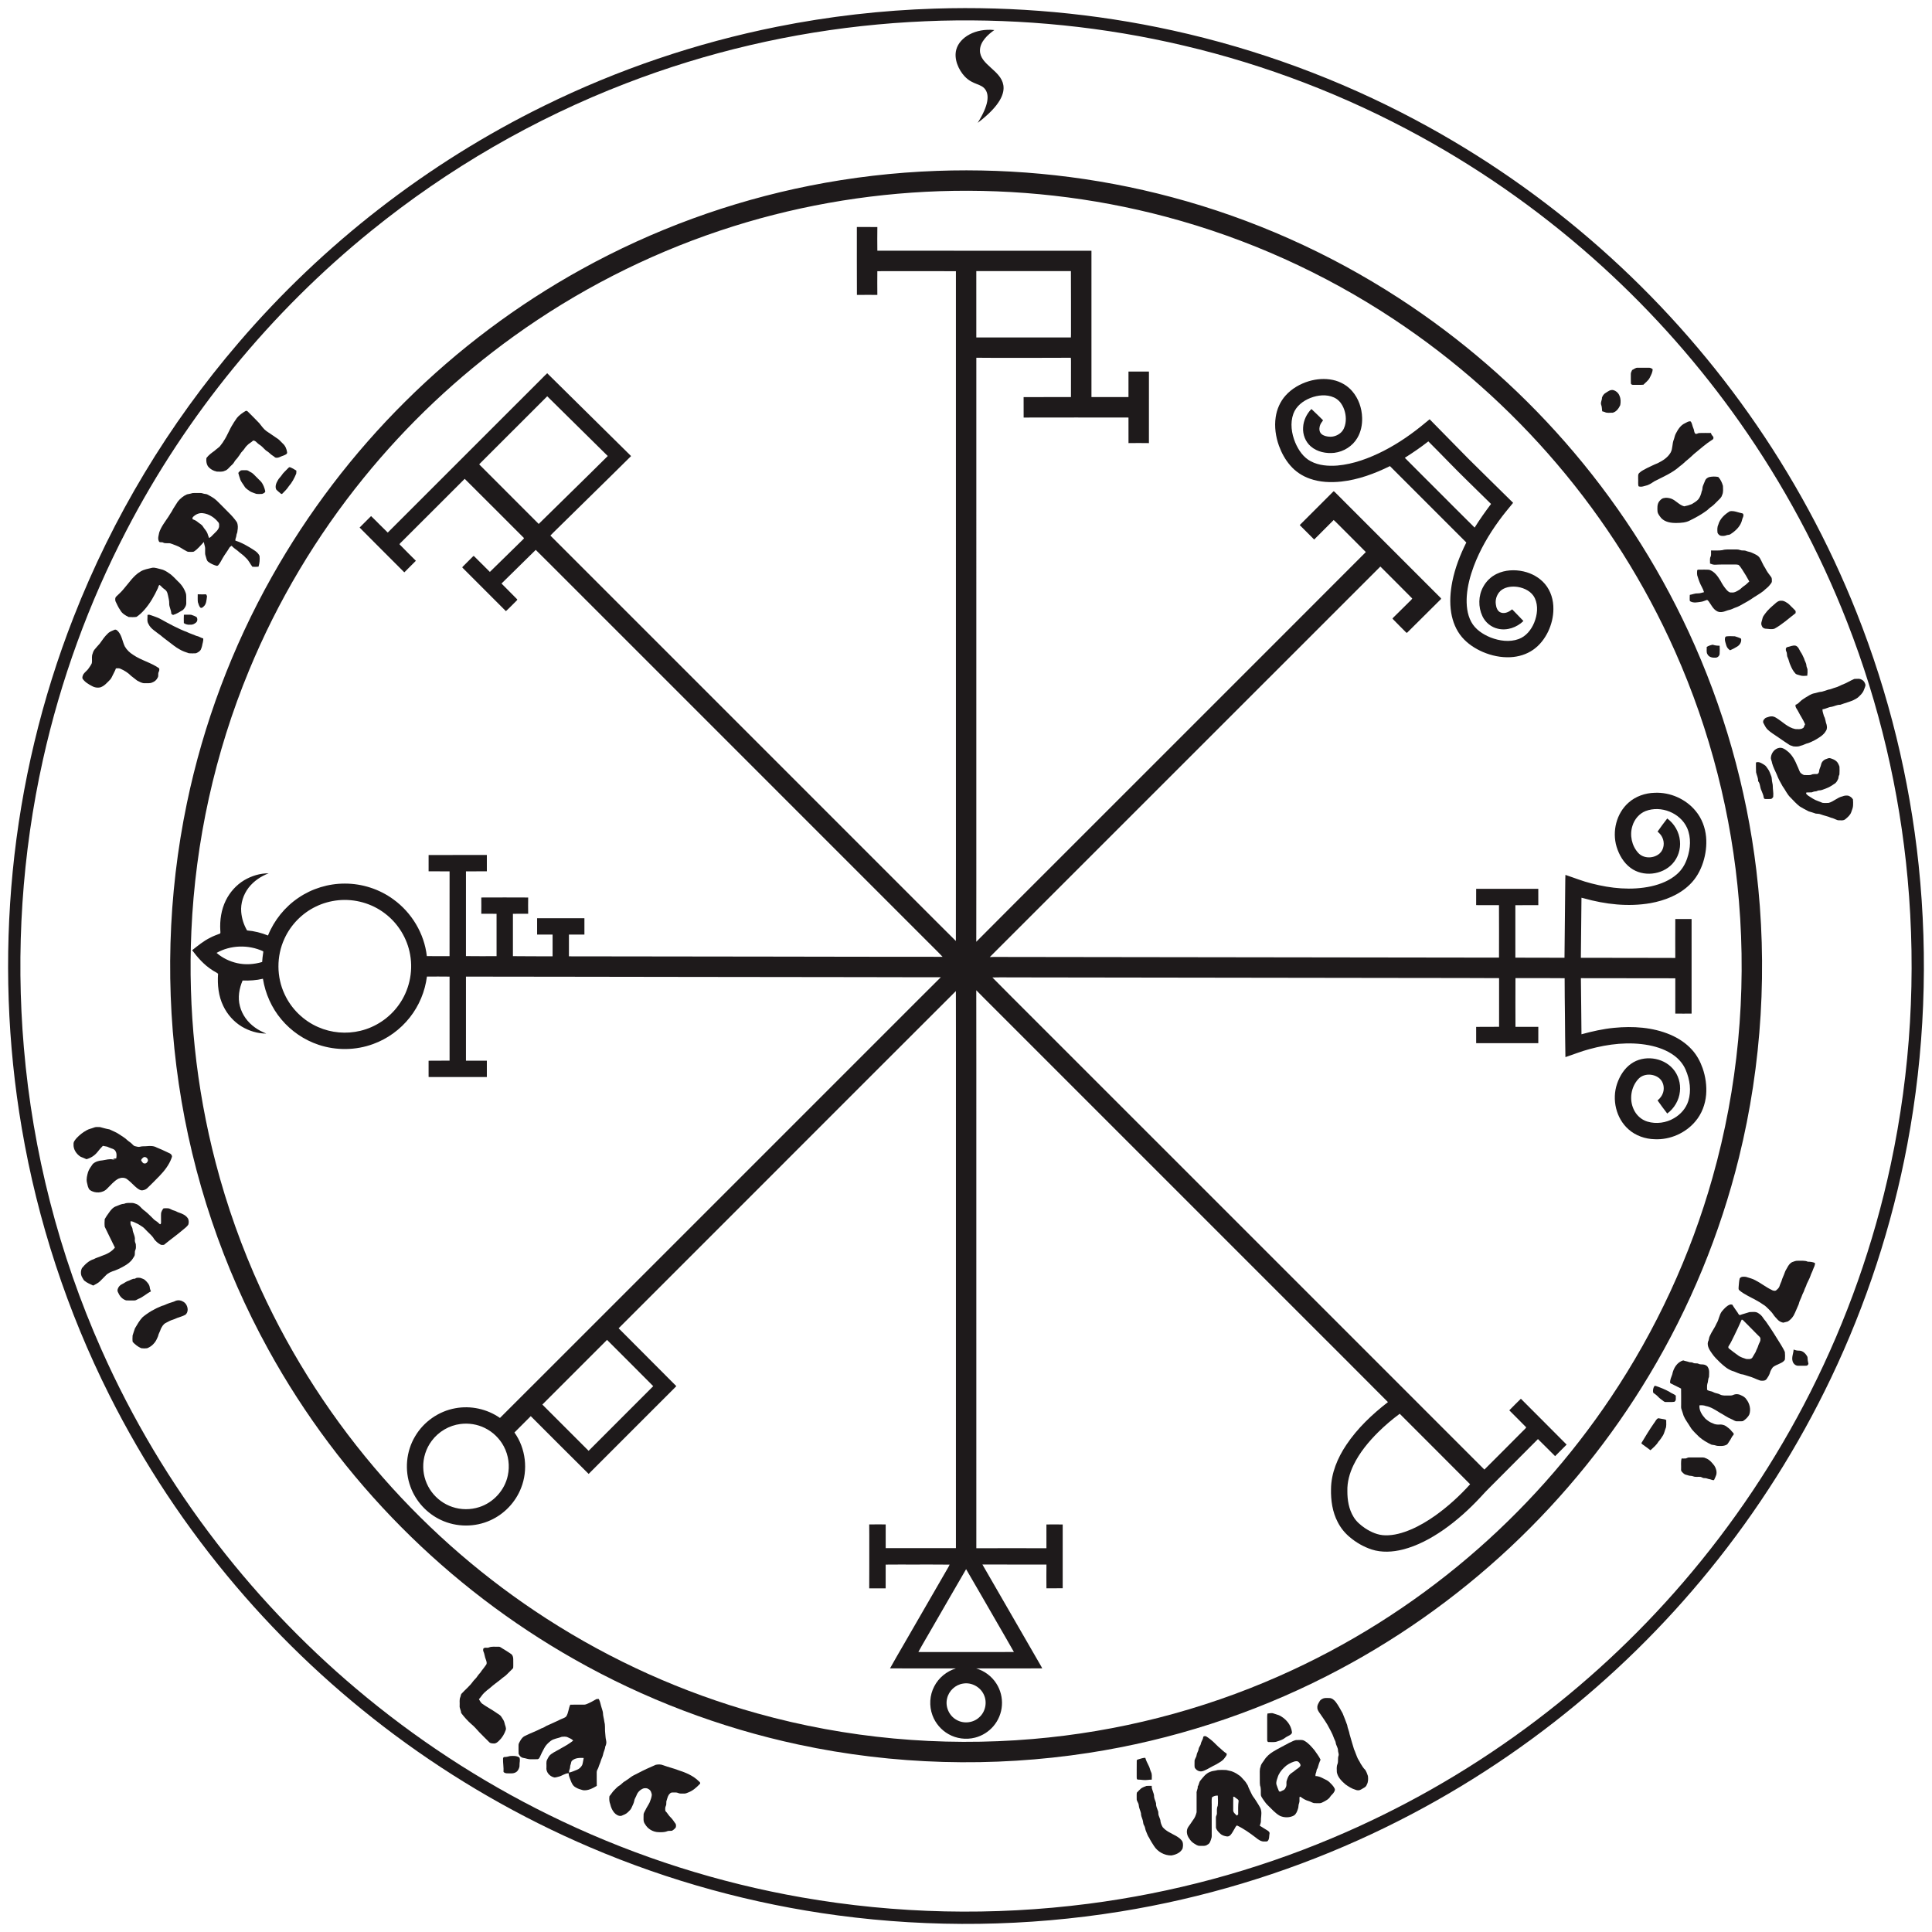 <svg xml:space="preserve" style="enable-background:new 0 0 4000 4000;" viewBox="0 0 4000 4000" height="4000px" width="4000px" y="0px" x="0px" xmlns:xlink="http://www.w3.org/1999/xlink" xmlns="http://www.w3.org/2000/svg" id="Layer_1" version="1.0">
<style type="text/css">
	.st0{fill:#1E1A1B;}
</style>
<g>
	<path d="M1935.52,17.81c165.16-5.29,331.01,9.69,492.42,45.25c175.22,38.49,345.12,101.13,503.42,185.57
		c137.31,73.11,265.88,162.56,382.39,265.63c114.83,101.56,217.84,216.46,306.38,341.6c90.66,128.12,166.06,267.03,223.97,412.92
		c66.36,167.22,109.63,343.56,128.28,522.49c20.03,192.4,12.37,387.73-23.43,577.85c-31.48,167.47-84.88,330.8-158.33,484.56
		c-67.53,141.36-151.91,274.67-250.75,396.22c-94.7,116.63-202.69,222.44-321.17,314.81c-124.95,97.49-261.6,179.99-406.15,244.96
		c-156.82,70.58-322.94,120.41-492.7,147.91c-193.14,31.27-390.89,33.94-584.83,8.1c-176.53-23.51-349.84-71.09-513.58-141.11
		c-143.58-61.31-279.78-139.79-404.98-233.04c-120.33-89.66-230.57-192.88-327.74-307.24c-102.78-120.8-191.08-253.92-262.21-395.68
		c-87.35-173.84-148.71-360.7-181.37-552.49c-29.99-175.5-36.1-355.01-18.81-532.19c17.61-179.9,60-357.37,125.88-525.7
		c80.87-207.13,197.19-400.3,342.04-568.98c174.61-203.8,390.93-371.72,631.83-490.04c152.73-75.17,315.28-130.34,482.19-163.77
		C1716.06,33.85,1825.65,21.27,1935.52,17.81z M1948.52,42.81c-43.88,1.31-87.74,3.72-131.45,7.85
		c-178.02,16.43-353.78,57.43-520.59,121.77c-190.24,73.17-368.74,176.63-527.15,304.86C560.03,646.47,386,859.12,261.95,1097.97
		C183.9,1247.86,125.6,1408,88.92,1572.96c-43.43,195.17-56.56,396.96-39.5,596.14c18.31,215.3,72.67,427.51,160.52,624.93
		c63.47,142.99,144.3,278.24,239.98,402.01c90.85,117.61,195.06,224.89,310.06,319.03c123.4,101.16,259.16,187.23,403.41,255.46
		c157.41,74.59,324.92,127.8,496.5,157.82c195.63,34.25,396.43,38.6,593.4,13.2c173.19-22.34,343.37-68.04,504.34-135.76
		c142.18-59.68,277.2-136.37,401.37-227.78c119.57-87.96,229.19-189.46,325.92-302.06c103.21-119.97,191.88-252.44,263.28-393.68
		c75.24-148.74,131.27-307.19,166.14-470.19c41.67-194.43,53.33-395.18,35.17-593.17c-16.58-181.47-58.69-360.61-125-530.36
		c-57.12-146.45-132.11-285.9-222.64-414.41c-82.29-116.86-177.33-224.74-282.95-321.03c-115.23-105.05-242.93-196.44-379.72-271.32
		c-153.24-83.99-317.83-147.26-487.94-187.29C2286.85,55.58,2117.39,38.58,1948.52,42.81z" class="st0"></path>
</g>
<path d="M1980,102.22c7.19-25.28,39.74-44.12,78.67-40c-13.19,9.26-29.68,23.98-29.78,42.22
	c-0.15,29.71,43.38,40.92,48.44,71.85c2.67,16.31-4.83,41.31-53.11,78.08c23.74-37.88,23.07-57.12,16.66-67.71
	c-8.67-14.32-26.08-9.93-43.56-28.44C1984.88,145.03,1974.31,122.24,1980,102.22z" class="st0"></path>
<g>
	<path d="M1939.51,353.78c163.93-5.93,328.77,12.2,487.26,54.63c165.83,44.26,324.54,114.91,468.53,208.3
		c127.94,82.89,244.31,183.59,344.75,298.25c103.4,117.93,189.91,250.66,255.91,392.95c72.45,156.03,120,323.56,140.41,494.37
		c23.68,198.11,11.79,400.53-36.05,594.28c-39,158.17-101.79,310.44-185.63,450.12c-78.69,131.4-175.87,251.68-287.61,356.43
		c-113.48,106.41-242.03,196.76-380.72,267.26c-154.25,78.54-321.05,132.34-492.12,158.75c-199.26,30.74-404.15,25.07-601.31-17.22
		c-162.52-34.83-319.65-94.65-464.2-176.68c-130.96-74.2-251.63-166.47-357.68-273.27C722.78,3053,629.74,2928.9,555.7,2794.32
		c-93.99-170.41-157.14-357.74-185.53-550.27c-28.5-192.74-22.95-390.53,16.8-581.29c34.13-164.07,93.75-322.78,175.94-468.82
		c74.74-132.91,168.03-255.36,276.27-362.77c108.29-107.56,231.53-200.08,365.14-273.87c147.18-81.42,307-139.95,471.97-172.78
		C1763.01,367.21,1851.14,356.99,1939.51,353.78z M1945.54,395.83c-154.53,5.24-308.34,32.59-454.97,81.71
		c-152.32,50.92-296.82,125.05-427.14,218.91c-115.96,83.41-220.74,182.32-310.71,293.26c-97.66,120.3-177.86,254.77-237,398
		c-70.87,171.14-111.31,354.75-119.48,539.78c-7.27,161.22,9.46,323.58,50.29,479.74c23.32,89.55,54.54,177.02,93.07,261.14
		c65,142.08,151.03,274.48,254.2,391.81c98.44,112.05,212.51,210.35,337.89,291.13c134.45,86.7,281.96,153.12,436.08,196.05
		c184.83,51.65,378.96,69.37,570.14,53.09c175.97-14.83,349.46-59.05,510.95-130.58c141.37-62.42,273.53-145.59,391.22-245.74
		c112.78-95.89,212.24-207.41,294.69-330.35c93.74-139.74,165.39-294.31,210.98-456.31c52.3-185.13,70.57-379.71,54.58-571.39
		c-14.66-178.16-59.47-353.82-132.18-517.15c-62.47-140.52-145.33-271.92-245.09-388.95c-97.69-114.74-211.56-215.69-337.2-298.89
		c-144.14-95.58-303.88-167.62-471.03-212.08C2262.16,408.25,2103.44,390.59,1945.54,395.83z" class="st0"></path>
</g>
<g>
	<path d="M1774.02,470.01c14.15,0.06,28.3-0.18,42.45,0.12c-0.22,16.31-0.2,32.63-0.02,48.94
		c147.76,0.08,295.52-0.06,443.28,0.07c-0.04,100.99-0.09,201.97,0.02,302.96c25.55,0.07,51.09,0.06,76.64,0
		c0.15-17.6,0.11-35.21,0.02-52.81c14.12-0.09,28.24-0.01,42.37-0.05c0,49.39,0.11,98.78-0.05,148.17
		c-14.09-0.23-28.19-0.21-42.28-0.01c0.01-17.63,0.09-35.27-0.04-52.91c-72.36-0.14-144.72-0.16-217.07,0.01
		c-0.1-14.11,0.02-28.22-0.07-42.33c32.68-0.1,65.35,0.04,98.02-0.07c0.18-24.03-0.01-48.06,0.09-72.1c0.03-3.11-0.02-6.22-0.37-9.3
		c-43.66,0.37-87.34,0.06-131,0.16c-21.54-0.12-43.09,0.23-64.62-0.18c-0.04,321.11-0.01,642.21-0.02,963.32
		c-0.07,81.95,0.14,163.89-0.1,245.84c52.56-52.96,105.49-105.56,158.2-158.37c111-111,222-222,333-333
		c105.09-105.18,210.35-210.19,315.34-315.47c-14.99-15.28-30.25-30.29-45.34-45.47c-7.13-6.93-13.86-14.26-21.23-20.91
		c-13.46,13.47-26.96,26.91-40.38,40.41c-10.07-9.87-20.04-19.84-29.91-29.9c23-23.07,46.03-46.11,69.12-69.09
		c1.44-2.16,3.15,0.5,4.36,1.53c71.42,71.58,143.01,142.99,214.45,214.54c1.61,1.89,4.1,3.34,4.96,5.74
		c-23.05,23.3-46.68,46.06-69.78,69.33c-1.31,2.17-3.09,0.05-4.18-1.07c-8.89-9.12-18.13-17.91-26.86-27.16
		c1.09-2.11,3.02-3.6,4.66-5.28c9.04-8.95,18.1-17.88,27.15-26.84c2.92-3.3,6.84-5.88,9.09-9.69
		c-21.84-22.21-44.04-44.08-66.01-66.17c-269.65,269.42-539.04,539.1-808.67,808.53c12.57-0.65,25.17-0.03,37.76-0.22
		c324.67,0.41,649.34,0.96,974,1.32c14.17-0.06,28.35,0.22,42.53-0.03c0.07-36.18,0.18-72.37-0.05-108.54
		c-15.76-0.02-31.51,0.12-47.26-0.07c0.06-11.24,0.01-22.48,0.03-33.71c42.88-0.02,85.75,0.04,128.62-0.02
		c0.09,11.25,0.02,22.51,0.04,33.77c-15.84,0.18-31.68-0.12-47.51,0.15c0.16,36.19,0.14,72.39,0.01,108.58
		c33.91,0.05,67.81,0.21,101.71,0.21c0.57-53.66,1.15-107.33,1.64-160.99c0.01-3.53,0.1-7.05,0.26-10.56
		c17.97,5.92,35.55,13.11,53.96,17.66c40.19,10.42,82.89,14.84,123.8,5.91c19.21-4.34,38.23-11.89,53.14-25.07
		c10.03-8.68,17.09-20.34,21.22-32.87c6.9-20.12,8.59-43.08-0.17-62.9c-14.13-31.2-54.05-47.15-85.92-34.93
		c-13.22,5.18-23.09,17.04-27.19,30.47c-6.26,19.16-1.58,41.54,12.12,56.37c11.24,12.19,32.01,11.64,44.08,1
		c9.15-8.24,10.89-22.72,5.42-33.48c-2.2-4.68-5.77-8.52-9.67-11.82c6.45-9.21,13.12-18.28,20.03-27.15
		c14.77,10.85,24.73,28.11,26.32,46.41c1.76,17.1-3.94,34.91-15.7,47.5c-21.51,23.3-60.88,27.46-86.42,8.43
		c-14.52-10.62-23.88-26.92-29.08-43.88c-9.52-31.79-0.37-69.15,24.81-91.29c14.77-13.16,34.52-19.92,54.16-20.38
		c32.13-1.49,64.5,12.94,84.87,37.82c12.5,15.04,19.69,34.09,21.47,53.48c1.6,17.72-0.72,35.72-6.14,52.64
		c-5.52,17.22-14.58,33.52-27.69,46.12c-21.9,21.49-51.62,33.06-81.39,38.43c-45.97,7.95-93.38,2.53-138.01-10.06
		c-1.62-0.43-3.21-0.84-4.78-1.14c-0.47,41.44-0.74,82.89-1.26,124.33c55,0.02,110,0.22,165,0.24c10.16,0.08,20.33-0.17,30.5,0.15
		c-0.06-26.9-0.15-53.8,0.04-80.69c11.23-0.1,22.47-0.13,33.71,0.02c0.09,65.26,0.09,130.53,0.01,195.79
		c-11.25,0.18-22.5,0.16-33.74,0.01c-0.12-24.35-0.13-48.71,0.01-73.06c-65.16,0.01-130.33-0.17-195.48-0.24
		c0.61,38.7,0.72,77.42,1.21,116.13c22.2-6,44.71-11.2,67.67-13.34c38.98-3.81,79.58-1.3,116.02,14.1
		c17.04,7.29,32.98,17.67,45.37,31.57c9.88,10.92,16.95,24.14,21.8,38c6.05,17.54,8.76,36.32,7.23,54.85
		c-1.71,19.9-9.05,39.52-22.02,54.85c-20.39,24.54-52.51,38.74-84.4,37.26c-19.65-0.46-39.4-7.22-54.17-20.39
		c-26-22.86-34.88-61.91-23.83-94.35c5.53-16.24,15.01-31.72,29.28-41.65c25.95-18.38,65.24-13.5,86.2,10.32
		c11.37,12.78,16.65,30.54,14.65,47.49c-1.86,17.92-11.73,34.73-26.22,45.37c-6.91-8.87-13.58-17.95-20.03-27.14
		c5.08-4.19,9.33-9.55,11.33-15.89c3.39-10.29,0.84-22.75-7.6-29.88c-12.15-10.17-32.49-10.58-43.56,1.46
		c-15.11,16.3-19.1,41.69-10.01,61.94c5.25,12.38,15.94,22.43,28.91,26.26c18.3,5.41,38.76,2.62,55.13-7.15
		c13.61-7.83,24.68-20.41,29.42-35.5c6.65-21.16,3.27-44.37-5.38-64.44c-4.96-11.78-13.41-21.89-23.63-29.47
		c-15.42-11.46-33.94-17.96-52.64-21.61c-41.05-7.79-83.52-2.71-123.51,8.21c-16.75,4.44-32.81,11.02-49.25,16.4
		c-0.65-28.53-0.62-57.07-0.97-85.6c-0.12-25.92-0.81-51.84-0.63-77.76c-33.94-0.41-67.88-0.16-101.81-0.25
		c-0.13,33.65-0.16,67.31,0.01,100.96c15.76,0.01,31.52-0.07,47.29,0.04c-0.02,11.25,0.04,22.51-0.03,33.77
		c-42.88-0.06-85.75-0.01-128.63-0.02c-0.02-11.24,0.03-22.48-0.03-33.71c15.82-0.27,31.64,0.08,47.47-0.17
		c-0.1-33.59-0.12-67.18,0.01-100.76c-53.23-0.45-106.47-0.19-159.7-0.36c-277.33-0.31-554.67-0.91-832-1.17
		c-19.12,0.11-38.24-0.34-57.35,0.13c25.62,26.25,51.84,51.93,77.68,77.96c313.65,313.64,627.3,627.29,940.94,940.94
		c26.89-26.55,53.33-53.57,80.08-80.26c2.11-2.44,5.03-4.32,6.53-7.2c-11.51-11.91-23.44-23.41-35.04-35.23
		c7.85-8.13,15.86-16.1,23.97-23.98c31.48,31.74,63.31,63.12,94.7,94.94c-7.85,8.05-15.9,15.91-23.8,23.91
		c-11.93-11.71-23.53-23.74-35.55-35.34c-26.8,26.77-53.44,53.71-80.2,80.52c-12.84,13.15-26.24,25.79-38.47,39.52
		c-23.54,25.27-49.27,48.64-77.68,68.34c-25.49,17.58-53.25,32.57-83.4,40.28c-21.02,5.25-43.65,6.66-64.5-0.07
		c-16.83-5.53-32.47-14.54-45.91-26.04c-10.1-8.46-18.4-18.93-24.38-30.65c-11-20.93-14.37-44.95-13.89-68.34
		c0.24-33.02,13.54-64.53,31.69-91.6c23.06-34.45,53.54-63.24,86.16-88.53c-54.2-54.61-108.79-108.85-163.14-163.32
		c-218.5-218.5-437-437-655.5-655.5c-11.2-11.32-22.65-22.39-33.68-33.87c0.26,101.93,0.04,203.87,0.11,305.81
		c0.01,283.16,0,566.31,0.01,849.46c48.37-0.21,96.75-0.19,145.13-0.01c-0.12-16.41-0.08-32.8-0.02-49.2
		c11.23-0.17,22.48-0.23,33.72,0.03c0.03,44.02,0.08,88.05-0.02,132.07c-11.22,0.14-22.44,0.12-33.65,0.01
		c-0.15-16.38-0.17-32.76,0.01-49.13c-44.19-0.16-88.38-0.01-132.57-0.08c40.47,70.41,81.2,140.67,121.76,211.02
		c0.69,1.28,1.35,2.59,2.04,4c-45.61,0.29-91.23,0.11-136.85,0.09c17.07,4.86,32.18,16.15,41.76,31.09
		c8.72,13.39,12.84,29.66,11.64,45.6c-1.03,15.67-7.33,30.92-17.54,42.84c-9.84,11.56-23.3,20.03-38.02,23.78
		c-18.38,4.73-38.59,2.19-55.07-7.27c-15.16-8.55-27.17-22.58-33.14-38.93c-7.22-19.36-5.91-41.77,3.76-60.05
		c9.11-17.76,25.73-31.25,44.78-37.06c-45.48,0.02-90.96,0.19-136.43-0.08c8.8-16.2,18.37-31.98,27.48-48
		c31.23-54.11,62.47-108.2,93.7-162.3c0.79-1.5,1.5-3.05,2.23-4.51c-25.69-0.39-51.39-0.06-77.08-0.16
		c-18.44,0.07-36.89-0.17-55.32,0.12c-0.1,16.4-0.01,32.8-0.04,49.21c-11.35-0.14-22.7-0.1-34.04-0.03
		c0.29-29.17,0.04-58.34,0.13-87.5c-0.09-14.94,0.17-29.88-0.14-44.81c11.36-0.22,22.73-0.13,34.1-0.05
		c-0.07,16.36-0.12,32.73,0.02,49.1c48.46,0.08,96.93,0.1,145.39-0.01c0.1-318.74,0.01-637.49,0.04-956.24
		c-0.08-65.7,0.15-131.4-0.11-197.1c-107.01,106.71-213.73,213.69-320.63,320.5c-125.86,125.9-251.8,251.72-377.61,377.67
		c39.61,40.15,79.87,79.68,119.47,119.84c-60.44,60.62-121.03,121.12-181.55,181.67c-40.18-39.6-79.86-79.75-119.82-119.59
		c-11.33,11.21-22.63,22.47-33.81,33.83c23.45,32.81,28.66,77.51,13.72,114.93c-11.38,29.32-34.58,53.77-63.23,66.73
		c-32.12,14.83-70.71,14.59-102.69-0.52c-28.94-13.5-52.17-38.73-63.03-68.78c-12.63-33.98-9.05-73.56,9.68-104.62
		c17.63-30.01,48.65-51.7,82.9-57.89c31.95-6.02,66.05,1.38,92.67,20.04c107.91-107.62,215.56-215.52,323.37-323.24
		c165.33-165.34,330.66-330.67,496-496c31.15-31.05,62.1-62.32,93.39-93.24c-53.28,0.16-106.57-0.19-159.85-0.2
		c-122-0.11-244.01-0.29-366.01-0.45c-152.43-0.07-304.86-0.62-457.29-0.63c-0.12,58.01-0.11,116.03-0.01,174.05
		c14.42,0.06,28.84-0.03,43.26,0.04c0.02,11.27,0.06,22.55-0.01,33.83c-40.2-0.06-80.4,0.07-120.6-0.06
		c0.1-11.24,0.12-22.47-0.01-33.69c14.48-0.29,28.97,0.05,43.45-0.17c-0.06-58-0.03-116-0.02-174c-15.62-0.14-31.25-0.25-46.87-0.06
		c-3.94,30.7-16.18,60.3-35.4,84.58c-19.58,24.9-46.15,44.29-75.95,55.07c-36,13.26-76.49,13.75-112.87,1.61
		c-29.95-9.94-56.95-28.42-77.19-52.62c-20.16-23.87-33.17-53.38-38.15-84.16c-13.77,3.33-27.97,4.15-42.1,3.69
		c-7.05,16.57-10.32,35.37-5.53,53.01c4.52,17.91,16.08,33.54,31.05,44.16c7.18,5.29,15.2,9.26,23.43,12.63
		c-17.77,0.11-35.39-5.44-50.63-14.41c-16.6-10.06-29.98-25.22-38.32-42.72c-10.05-20.62-12.35-44.07-10.77-66.7
		c-3.74-3.25-8.64-4.96-12.62-7.94c-16.4-10.54-29.42-25.31-41.03-40.76c11.93-9.44,23.75-19.29,37.52-25.99
		c6.57-3.48,13.53-6.06,20.48-8.64c1.09-2.01,0.12-4.52,0.26-6.69c-1.2-21.03,2.02-42.6,11.34-61.63
		c8.42-17.15,21.61-32.03,38.01-41.91c15.27-9.01,32.92-14.51,50.72-14.37c-16.03,6.12-30.79,16.06-41.39,29.66
		c-10.9,14.2-16.85,32.37-15.36,50.31c1.08,13.44,5.3,26.64,12.11,38.28c14.88,1.19,29.47,4.93,43.31,10.47
		c12.69-31.46,34.86-59.02,62.99-78c28.13-19.22,62.13-29.57,96.19-29.47c35.7-0.05,71.32,11.42,100.17,32.47
		c38.07,27.38,64.35,70.99,69.52,117.71c15.68,0.1,31.36-0.05,47.04,0.1c0.09-58.53-0.04-117.05,0.06-175.58
		c-14.48-0.23-28.97,0.11-43.44-0.17c0.11-11.23,0.1-22.46,0.01-33.69c40.19-0.13,80.39-0.01,120.59-0.06
		c0.07,11.28,0.03,22.55,0.02,33.83c-14.43,0.06-28.85-0.02-43.27,0.04c-0.11,58.5-0.09,117-0.01,175.5
		c21.12,0.26,42.26,0.19,63.38,0.11c0.02-29.24,0.04-58.48-0.01-87.71c-10.54-0.14-21.08,0.07-31.62-0.11
		c0.15-11.21,0.16-22.41,0-33.61c32.35-0.15,64.72-0.17,97.07,0.01c-0.18,11.19-0.18,22.39,0,33.59
		c-10.52,0.2-21.05-0.03-31.57,0.12c-0.05,29.24-0.03,58.48-0.01,87.72c27.37,0.27,54.75,0.3,82.12,0.32c0.06-15,0.05-30,0.01-45
		c-10.68-0.07-21.36-0.02-32.04-0.02c-0.04-11.28-0.04-22.56,0-33.84c32.64,0.02,65.29,0,97.93,0.01c0.05,11.27,0.05,22.54,0,33.82
		c-10.68,0.02-21.37-0.04-32.05,0.03c-0.07,15.01-0.06,30.02-0.01,45.04c143.71,0.18,287.41,0.35,431.11,0.55
		c114.17,0.01,228.33,0.64,342.5,0.43c-11.68-12.46-24.1-24.22-36.06-36.4c-250.67-250.67-501.33-501.33-752-752
		c-18.12-18-36.02-36.24-54.27-54.1c-23.68,23.15-47.33,46.34-70.86,69.65c10.56,10.98,21.62,21.47,32.18,32.45
		c1.37,1.27-0.75,2.51-1.44,3.5c-7.3,6.99-14.09,14.53-21.65,21.24c-29.73-29.84-59.57-59.57-89.33-89.39
		c-1.21-0.73-1-2.02,0.05-2.75c6.8-6.89,13.7-13.68,20.51-20.57c0.75-0.58,1.88-2.29,2.87-1.05c11.01,10.72,21.73,21.75,32.67,32.55
		c23.07-22.24,45.67-44.96,68.69-67.25c0.96-1.02,3.02-2.6,1.08-3.77c-40.63-40.55-81.1-81.28-121.85-121.72
		c-43.59,43.32-86.9,86.92-130.44,130.3c-1.48,1.74-3.85,3.08-4.51,5.31c11.05,11.57,22.61,22.67,33.86,34.07
		c-7.89,8.06-15.89,16.02-23.93,23.95c-30.82-30.96-61.92-61.66-92.57-92.77c7.87-7.96,15.79-15.86,23.73-23.74
		c11.74,11.15,22.81,23,34.55,34.15c106.87-106.74,213.62-213.6,320.45-320.39c3.19-3.2,6.32-6.46,9.68-9.49
		c57.92,57.12,115.83,114.26,173.64,171.49c-25.19,25.24-50.85,50.03-76.21,75.1c-28.26,27.75-56.49,55.51-84.75,83.26
		c-2.09,2.01-4.12,4.07-6.08,6.21c257.23,257.33,514.56,514.57,771.82,771.87c22.6,22.47,44.95,45.18,67.69,67.51
		c0.28-113.06,0.04-226.12,0.12-339.18c-0.02-349.18,0.04-698.37-0.03-1047.55c-54.23-0.21-108.47-0.14-162.69-0.03
		c-0.12,16.36-0.16,32.73,0.02,49.1c-14.1-0.06-28.2-0.15-42.3,0.05C1773.85,563.72,1774.09,516.86,1774.02,470.01z M2021.33,561.31
		c0.08,45.78,0.05,91.56,0.02,137.35c65.27-0.03,130.54-0.09,195.82,0.02c0.23-3.89,0.2-7.79,0.2-11.68
		c-0.13-41.91,0.21-83.83-0.17-125.74C2151.91,561.37,2086.62,561.28,2021.33,561.31z M993.17,960.18
		c-1.24,0.68-0.71,1.71,0.14,2.48c40.68,40.69,81.43,81.33,122.04,122.1c21.34-20.8,42.51-41.76,63.79-62.62
		c26.36-26.02,53-51.78,79.16-78c-41.75-41.25-83.46-82.55-125.32-123.69C1086.29,866.93,1039.78,913.61,993.17,960.18z
		 M700.47,1863.85c-16.09,1.68-31.95,5.96-46.49,13.1c-28.65,13.76-52.15,37.86-65.22,66.84c-16.53,35.91-16.36,79.06,0.52,114.82
		c13.87,30.04,39.04,54.65,69.38,67.85c27.24,12.04,58.45,14.77,87.39,7.74c31.58-7.48,60.16-26.7,79.12-53.03
		c21.66-29.61,30.48-68.12,24.04-104.22c-5.78-33.85-24.92-65.14-52.34-85.8C769.7,1870.32,734.52,1860.49,700.47,1863.85z
		 M448.38,1972.86c12.14,10.51,27.03,17.74,42.68,21.22c17.07,3.86,34.99,2.56,51.7-2.37c0.44-6.12,0.98-12.24,2.01-18.28
		c0-1.32,0.78-2.84-0.07-3.97C514.42,1955.52,477.52,1956.42,448.38,1972.86z M1122.88,2908c31.86,31.99,63.79,63.92,95.78,95.78
		c44.52-44.7,89.27-89.17,133.77-133.89c-31.72-32.1-63.78-63.87-95.66-95.81C1212.11,2818.68,1167.44,2863.29,1122.88,2908z
		 M2853.78,2964.77c-20.32,20.16-38.9,42.61-51.47,68.49c-8.05,16.69-13.24,35.09-12.73,53.74c-0.12,18.49,2.95,37.64,12.83,53.6
		c5.7,9.7,14.55,17.03,23.72,23.32c12.42,8.19,26.71,14.58,41.82,14.79c18.29,0.47,36.18-4.89,52.9-11.89
		c18.03-7.66,34.92-17.78,50.89-29.08c26.32-18.79,50.34-40.76,72-64.74c-48.45-48.78-97.22-97.24-145.77-145.93
		C2882.38,2938.57,2867.6,2951.19,2853.78,2964.77z M953.33,2948.23c-23.43,2.9-45.32,15.82-59.4,34.74
		c-11.84,15.68-18.18,35.41-17.66,55.06c0.3,18.08,6.45,35.98,17.2,50.51c10.66,14.47,25.78,25.64,42.84,31.37
		c17.96,6.16,37.92,6.21,55.98,0.37c29.29-9.35,52.67-35,59.02-65.11c4.48-20.26,1.61-42.05-8.12-60.38
		c-8.7-16.53-22.77-30.18-39.57-38.36C988.15,2948.79,970.42,2946.04,953.33,2948.23z M2000.22,3248.8
		c-24.39,41.83-48.45,83.86-72.71,125.76c-8.66,15.27-17.82,30.28-26.15,45.73c13.87,0.28,27.76,0.04,41.64,0.13
		c52.07-0.1,104.15,0.17,156.22-0.14c-11.99-21.42-24.52-42.53-36.7-63.84C2041.71,3320.59,2021.21,3284.55,2000.22,3248.8z
		 M1994.41,3485.6c-16.21,2.15-30.14,15.13-33.61,31.08c-4.12,16.89,4.27,35.71,19.49,44.07c14.72,8.65,34.77,6.45,47.19-5.3
		c12.83-11.33,16.84-31.13,9.57-46.59C2029.99,3492.84,2011.73,3482.76,1994.41,3485.6z" class="st0"></path>
</g>
<path d="M3379.14,766.1c3.9-1.62,7.25-5.21,11.79-4.75c7.71,0.07,15.42,0,23.15,0.01c2.77-0.15,5.29,1.35,7.51,2.92
	c0.12,6.04-2.92,11.55-5.52,16.81c-2.77,6.46-8.83,10.5-13.55,15.42c-6.83,0.63-13.74,0.07-20.59,0.29
	c-2.21,0.23-5.04-0.55-5.38-3.03c-0.23-6.28-0.03-12.57-0.11-18.85C3376.09,771.7,3378.01,768.96,3379.14,766.1z" class="st0"></path>
<g>
	<path d="M2710.02,789.17c15.99-4.71,33.18-6.01,49.55-2.54c15.22,3.23,29.59,11.13,39.79,22.98
		c13.31,15.18,20.29,35.36,20.79,55.42c0.47,14.54-2.57,29.43-10.11,41.97c-9.9,16.79-28.05,28.1-47.29,30.52
		c-17.1,1.91-35.68-1.84-48.91-13.34c-11.14-9.6-16.9-24.64-15.87-39.21c0.64-14.32,7.28-27.99,17.2-38.19
		c8.25,7.55,16.05,15.58,24.1,23.36c-2.79,3.8-5.73,7.69-6.85,12.36c-1.44,5.34-0.94,11.8,3.29,15.79
		c4.36,4.03,10.49,5.36,16.25,5.82c8.68,0.79,17.45-2.5,23.94-8.22c5.56-4.96,8.43-12.22,9.73-19.41
		c2.11-12.53-0.26-25.68-6.31-36.82c-3.85-7.22-9.92-13.34-17.41-16.73c-15.41-6.96-33.45-5.03-48.84,0.98
		c-15.24,5.98-29.64,16.98-35.32,32.84c-6.96,19.3-3.74,40.85,3.91,59.45c6.61,15.66,16.84,30.87,32.28,38.9
		c16.76,8.81,36.34,10.15,54.91,8.77c33.67-3.01,65.81-15.14,95.76-30.32c31.25-16.04,60.24-36.25,87.12-58.82
		c2.69-2.26,5.41-4.5,8.18-6.69c26.72,27.3,53.56,54.47,80.29,81.76c30.65,30.61,61.83,60.68,92.54,91.23
		c-9.98,12.29-20.23,24.37-29.46,37.24c-21.12,29.02-39.3,60.39-51.98,94.03c-7.4,19.83-12.92,40.52-14.46,61.69
		c-1.12,18.24,0.44,37.42,9.34,53.74c8.41,15.48,23.96,25.56,39.88,32.08c18.32,7.12,39.34,10.16,58.19,3.27
		c15.29-5.55,26.07-19.24,32.12-33.87c6.51-15.93,8.82-34.87,1.29-50.86c-6.39-13.42-20.89-20.78-35-23.11
		c-11.12-1.69-23.23-0.67-32.87,5.55c-9.49,6.56-14.49,18.78-12.85,30.14c0.79,6.87,3.46,15.15,10.81,17.43
		c8.31,2.76,16.67-1.67,23.04-6.77c7.65,8.17,15.8,15.87,23.34,24.15c-13.72,13.33-34,20.49-52.91,15.95
		c-13.95-3.1-25.97-13.06-32.01-25.95c-8.95-19.01-8.59-42.37,1.66-60.8c6.27-11.61,16.19-21.24,28.15-26.88
		c17.04-8.19,36.91-9.11,55.17-5.03c17.07,3.83,33.24,12.73,44.61,26.17c12.04,14.29,17.68,33.25,17.35,51.78
		c-0.01,16.08-4.02,32.02-10.84,46.54c-7.14,14.8-17.49,28.33-31.06,37.76c-13.77,9.63-30.46,14.62-47.16,15.4
		c-19.5,0.94-39.06-3.18-56.95-10.83c-16.35-7.06-31.67-17.12-43.28-30.75c-12.12-14.18-19.23-32.08-22.26-50.36
		c-3.55-21.55-1.87-43.65,2.36-64.98c5.67-28.08,16.11-54.99,28.91-80.55c-52.7-52.74-105.48-105.4-158.13-158.19
		c-31.65,15.63-65.36,28.13-100.63,32c-21.78,2.31-44.33,1.49-65.12-5.93c-15.65-5.39-29.91-14.85-40.67-27.46
		c-10.32-11.86-17.95-25.9-23.33-40.63c-6.74-18.79-9.7-39.18-6.82-59.03c2.36-16.61,9.31-32.69,20.61-45.18
		C2674.56,804.51,2691.77,794.68,2710.02,789.17z M2908.51,947.85c22.97,23.25,46.2,46.23,69.26,69.38
		c25.13,25.01,50.02,50.25,75.29,75.11c10.49-16.88,22.01-33.08,33.97-48.95c-16.32-15.83-32.46-31.83-48.68-47.74
		c-27.54-26.79-53.9-54.75-81.14-81.83C2941.64,926.1,2925.23,937.23,2908.51,947.85z" class="st0"></path>
</g>
<path d="M3324.4,813.44c4.73-2.95,9.61-7.12,15.64-5.78c5.93,1.57,11.09,6.24,13.09,12.1
	c2.64,5.97,2.62,12.78,1.39,19.1c-3.1,6.77-8.01,13.69-15.61,15.65c-5.55-0.23-11.59,1.26-16.69-1.48
	c-1.65-0.68-3.41-1.03-5.06-1.46c-0.72-4.31-0.33-8.77-1.9-12.91c-2.17-5.22,1.74-10.21,1.46-15.5
	C3318.11,819.31,3320.63,815.4,3324.4,813.44z" class="st0"></path>
<path d="M508.05,851.14c1.9-1.41,4.07-0.13,5.41,1.38c7.84,7.83,15.74,15.61,23.37,23.65
	c4.64,5.64,8.69,11.96,14.7,16.31c6.93,4.78,13.84,9.59,20.89,14.2c5.25,2.85,8.84,7.76,13.19,11.72
	c5.14,4.52,7.87,11.32,8.82,17.97c0.59,4.08-4.27,5.27-7.12,6.66c-5.82,1.53-11.38,6.36-17.62,4.15c-3.49-3.23-7.96-5.16-11.21-8.66
	c-3.16-3.27-7.56-4.98-10.57-8.42c-3.55-3.87-7.37-7.48-11.86-10.22c-4.04-2.53-6.7-7.95-12.02-7.69
	c-3.78,3.95-9.06,6.02-12.62,10.22c-3.65,3.13-5.48,7.75-8.95,11.05c-3.75,3.42-5.75,8.2-9,12.05c-2.38,4.2-6.66,6.96-8.69,11.38
	c-1.72,3.42-4.99,5.62-7.54,8.37c-3.67,3.46-6.66,8.15-11.86,9.43c-5.03,2.76-10.9,1.61-16.37,1.72
	c-7.31-1.48-14.24-5.43-18.79-11.43c-2.99-5.01-3.55-10.98-2.84-16.68c4.5-6.11,10.77-10.63,16.87-15.01
	c3.43-3.28,7.54-5.76,10.88-9.12c2.6-3.81,5.89-7.15,8.03-11.26c7.67-11.12,11.88-24.17,19.37-35.42c2.21-4.33,5.49-7.93,7.93-12.12
	C495.22,859.43,501.61,855.07,508.05,851.14z" class="st0"></path>
<path d="M3488.26,876.41c3.83-1.61,7.67-5.04,12.1-3.86c3.27,4.12,3.36,9.67,5.64,14.3c1.65,3.14,1.14,7.12,3.12,10.05
	c2.29,3.38,5.85-0.24,8.86-0.38c8.09-0.28,16.21-0.06,24.33-0.11c0.54,3.17,2.76,5.48,4.78,7.84c0.87,2.1,0.56,5.09-1.81,6.04
	c-13.69,8.65-25.72,19.54-38.21,29.76c-5.6,5.45-11.51,10.56-17.55,15.49c-3.69,3.7-7.73,6.97-11.92,10.06
	c-15.21,13.71-34.38,21.55-52.35,30.85c-4.56,3.23-9.36,6.2-14.59,8.2c-5.93,1.36-12.44,4.62-18.33,2.09
	c-1.28-5.09-0.28-10.52-0.72-15.74c0.28-4-1.01-9,2.48-11.94c4.49-4.43,10.42-6.93,15.88-9.95c7.33-3.38,14.47-7.2,22.02-10.07
	c10.5-5.16,20.98-11.74,26.93-22.19c4.5-8.26,2.93-18.14,6.46-26.7c1.59-4.14,2.07-8.67,4.29-12.57
	C3473.99,889.18,3479.38,880.57,3488.26,876.41z" class="st0"></path>
<path d="M595.41,970.41c1.51-1.3,2.91-3.82,5.26-2.98c4.56,1.8,8.85,4.25,12.91,7c-0.06,2.06,0.07,4.15-0.3,6.2
	c-3.88,9.42-8.69,18.58-15.49,26.23c-3.5,5.66-8.41,10.21-13.01,14.96c-0.88,1.31-2.67,1.06-3.61-0.02c-3.16-2.8-6.63-5.31-9.4-8.5
	c-2.76-6.47,0.21-13.5,3.59-19.12c1.95-3.86,5.4-6.59,7.76-10.16C586.36,978.76,591.33,974.96,595.41,970.41z" class="st0"></path>
<path d="M498.76,973.89c3.73-0.59,7.55-0.22,11.32-0.29c3.34-0.18,5.77,2.56,8.66,3.81c4.62,2.03,7.8,6.07,11.34,9.51
	c3.28,3.38,6.74,6.59,10.02,9.99c4.92,5.68,7.43,12.92,9.1,20.14c-0.18,3.35-3.88,4.43-6.47,5.51c-4.11,0.27-8.3,0.47-12.37-0.15
	c-4.04-1.63-8.32-2.76-12.16-4.84c-4.25-3.22-9.33-5.75-12.06-10.54c-3.15-5.38-7.76-10.05-9.24-16.26
	c-1.18-3.83-2.73-7.59-3.5-11.52C494.51,976.96,496.73,975.35,498.76,973.89z" class="st0"></path>
<path d="M3538.58,987.75c6.17-1.33,12.75-1.49,18.97-0.2c4.78,5.09,7.76,11.75,9.65,18.44
	c0.03,6.42,1.24,13.29-1.87,19.23c-1.25,5.13-5.7,8.34-9.15,11.98c-4.34,4.02-8.14,8.67-13.07,11.99c-3.21,2.02-5.86,4.74-8.65,7.25
	c-10.94,8.18-22.9,14.88-35.15,20.85c-8.58,4.82-18.71,5.28-28.31,5.45c-11.18,0.22-23.52-1.6-31.6-10.06
	c-3.13-4.15-6.95-8.27-7.69-13.61c-0.4-7.09-1.01-14.92,3.46-20.96c2.55-3.07,5.56-6.37,9.76-6.89c4.87-1.36,9.97-0.32,14.73,1.05
	c10.07,3.59,16.8,13.4,27.31,16.03c5.39-0.99,10.74-2.5,15.82-4.62c4.81-2.99,9.93-5.84,13.68-10.19
	c3.57-4.85,5.58-10.64,6.78-16.48c2.07-3.46,0.94-7.68,2.58-11.28c1.57-3.8,3.06-7.64,4.71-11.4
	C3531.99,990.97,3535.3,989.02,3538.58,987.75z" class="st0"></path>
<g>
	<path d="M387.19,1023.5c3.68-0.89,7.48-1.2,11.05-2.57c5.23-0.55,10.54-0.04,15.81-0.24
		c3.84-0.44,7.21,1.85,10.98,2.01c1.45,0.12,2.96,0.29,4.26,1.06c6.95,3.8,14.18,7.45,19.84,13.11
		c7.97,8.03,16.13,15.86,23.95,24.04c6.34,6.06,12.1,12.69,17.14,19.87c2.82,5.64,2.53,12.19,1.41,18.24
		c0.27,3.56-2.2,6.47-2.26,9.96c-0.22,3.53-2.55,6.62-2.08,10.26c10.45,3.11,20.1,8.51,29.48,13.99c7.54,4.95,16.8,9.03,20.6,17.78
		c0.74,7.4,0.08,15.07-2.13,22.19c-4.21,0.53-8.52,0.46-12.75,0.15c-4.6-5.98-7.59-13.33-13.48-18.36
		c-4.96-5.82-11.68-9.59-17.16-14.84c-4.17-3.32-8.79-6.13-12.29-10.22c-1.94,1.2-3.92,2.53-5.02,4.61
		c-4.03,7.18-9.32,13.55-13.36,20.73c-2.94,4.96-5.31,10.36-9.15,14.73c-0.9,1.28-2.51,1.57-3.97,1.35
		c-6.11-1.81-12.03-4.44-17.08-8.36c-3.54-2.94-3.68-7.82-5.18-11.82c-2.65-6.76,0.31-14.27-1.96-21.11
		c-0.85-2.59-1.28-5.28-1.75-7.94c-6.69,6.89-12.59,14.77-20.83,19.95c-2.31,0.79-4.87,0.35-7.28,0.5
		c-2.27-0.16-4.77,0.33-6.79-0.95c-4.3-2.26-8.57-4.58-12.59-7.3c-6.21-4.09-13.46-6.02-20.28-8.78c-5.36-2.2-11.54,0.64-16.73-2.26
		c-2.74-1.7-7.73,0.95-8.76-3.08c-2.82-5.72-0.09-12.02,0.84-17.84c4.05-12.07,12.18-22.16,19.12-32.65
		c2.13-3.81,4.7-7.34,6.96-11.06c3.42-7.01,8.26-13.17,12.18-19.89C372.99,1032.23,379.57,1026.77,387.19,1023.5z M399.41,1070.54
		c-1.14,1.08-0.68,2.85-0.93,4.27c3.87,1.42,7.68,3.19,10.82,5.93c3.49,3.12,8.13,5,10.69,9.11c2.85,5,7.4,8.93,9.47,14.4
		c0.98,3.27,2.16,6.48,3.46,9.65c3.53-1.62,5.98-4.69,8.65-7.37c4.54-4.71,10.35-8.97,12-15.63c0.05-3.29,0.86-7.17-1.75-9.74
		c-7.76-9.8-19.22-17.25-31.78-18.65C412.31,1061.49,404.67,1065.02,399.41,1070.54z" class="st0"></path>
</g>
<path d="M3581.47,1058.51c8.69-1.63,16.88,2.65,25.26,4.2c1.68,0.11,2.89,1.74,2.75,3.41c0.6,3.55-2.05,6.39-2.56,9.76
	c-2.78,13.11-13.12,23-23.99,29.96c-2.52,2-5.97,1.16-8.74,2.45c-3.55,1.56-7.52,1.35-11.25,0.99c-3.19-0.74-5.77-3.39-7.01-6.31
	c-0.51-5.48-0.92-11.27,1.51-16.37C3560.74,1074.12,3570.71,1064.88,3581.47,1058.51z" class="st0"></path>
<path d="M3565.8,1139.06c7.2-2.21,14.77-1.27,22.19-1.44c5.02,0.1,10.25-0.67,15.05,1.29
	c3.93,1.52,8.37-0.02,12.26,1.79c3.71,1.62,7.92,1.74,11.6,3.58c6,2.87,12.93,5.15,16.66,11.11c4.03,6.71,6.55,14.28,11.09,20.72
	c3.18,6.57,7.54,12.46,12.05,18.18c2.07,2.43,1.76,5.76,1.77,8.76c0.27,3.63-2.98,5.95-4.79,8.68c-3.38,4.6-8.47,7.5-12.35,11.62
	c-8.47,6.71-18.24,11.55-26.95,17.92c-7.18,4.65-14.86,8.41-22.22,12.73c-5.15,2.94-10.98,4.27-16.24,6.92
	c-3.55,1.82-7.64,1.96-11.26,3.52c-6.45,2.57-14.42,4.56-20.66,0.49c-7.56-4.46-11.18-12.83-16.15-19.65
	c-1.28-1.41-2.56-3.82-4.77-2.84c-3.69,1.18-7.19,2.98-11.04,3.49c-7.32,1-15.34,3.02-22.2-0.77c-1.74-0.66-1.45-2.67-1.52-4.12
	c-0.09-3.15,0.05-6.29,0.24-9.42c5.52-0.88,10.78-3.38,16.49-3.1c4.46,0.21,8.67-1.51,12.96-2.52c-1.18-3.9-2.81-7.63-4.76-11.18
	c-3.46-6.37-6.12-13.15-8.15-20.1c-2.04-4.27-1.65-9.12-1.28-13.69c0.65-2.29,3.38-1.41,5.17-1.65c6.62,0.13,13.29-0.32,19.91,0.31
	c10.91,3.52,17.71,13.58,23.34,22.95c3.45,6.63,7.53,12.95,12.48,18.59c2.63,2.91,5.91,6.06,10.23,5.41
	c6.31,0.85,11.64-2.87,16.75-6c3.12-2.12,5.53-5.14,8.75-7.18c4.2-2.65,7.66-6.25,11.27-9.63c-4.45-8.27-9.26-16.34-14.4-24.19
	c-2.49-3.46-4.54-7.34-7.82-10.1c-4.4-1.29-9.03-0.63-13.5-0.76c-11.68,0.14-23.38-0.37-35.03,0.43c-3.71,0.18-7.2-1.13-10.55-2.48
	c0.3-5.01-1.18-10.47,1.56-15c1.12-3.89,0.27-8.07,0.6-12.07C3550.3,1139.43,3558.12,1140.29,3565.8,1139.06z" class="st0"></path>
<path d="M291.09,1183.19c7.3-4.53,15.95-5.6,24.12-7.7c5.98-0.82,11.73,1.73,17.5,2.92c6.23,1.19,11.72,4.48,16.81,8.12
	c7.48,4.64,13.06,11.56,19.36,17.58c7.59,6.97,13.47,15.93,16.32,25.88c0.8,5.63,0.19,11.34,0.41,17.01
	c0.64,6-2.65,11.74-6.77,15.83c-6.66,3.93-13.25,8.31-20.76,10.46c-1.25-0.79-2.37-1.75-3.5-2.66c0.18-7.5-4.71-14.07-4.25-21.58
	c0.19-5.43-1.43-10.66-2.43-15.93c-0.68-3.33-1.48-6.77-3.48-9.56c-2.09-2.95-5.53-4.41-8.02-6.95c-2.1-1.84-3.75-4.25-6.26-5.56
	c-2.13,1.4-2.16,4.15-3.09,6.31c-7.5,16.21-16.35,31.99-28.29,45.39c-4.82,5.44-10.17,10.56-16.31,14.49
	c-5.32,0.77-10.8,0.53-16.15,0.2c-6.83-3.24-13.82-7.46-17.44-14.39c-4.1-5.6-6.64-12.09-9.77-18.23c-0.82-3.29-1.12-7.59,1.82-9.96
	c5.3-5.03,10.76-9.96,15.33-15.7C267.23,1206.67,276.32,1191.7,291.09,1183.19z" class="st0"></path>
<path d="M409.39,1230.42c5.78,0.16,11.56,0.28,17.35,0.09c0.77,1.63,2.23,3.23,1.73,5.19
	c-1.1,6.85-1.06,15.06-6.81,19.94c-1.66,1.56-3.66,3.58-6.17,2.81c-3.62-2.86-4.19-7.78-5.82-11.8
	C409,1241.27,409.48,1235.82,409.39,1230.42z" class="st0"></path>
<path d="M3674.43,1250.42c3.66-3.52,8.12-7.11,13.55-6.68c4.21-0.31,7.95,1.79,11.36,4.03c3.99,2.15,6.9,5.7,10.11,8.82
	c2.44,2.5,5.07,4.83,7.41,7.47c1.5,1.39,0.58,3.6,0.72,5.41c-14.37,10.98-27.8,23.47-43.75,32.17c-6.17,2.06-12.51,0.17-18.75-0.03
	c-3.43-0.36-6.67-2.62-7.53-6.05c-2.67-5.14,0.67-10.37,1.54-15.47c0.72-3.44,2.99-6.25,5.01-9.04
	C3659.68,1263.11,3667.06,1256.66,3674.43,1250.42z" class="st0"></path>
<path d="M305.4,1273.12c1.47-0.14,2.98-0.66,4.45-0.22c7.79,2.98,16.02,4.89,23.26,9.18
	c17.66,9.77,35.44,19.5,54.35,26.69c6.17,2.99,12.74,4.93,19.01,7.7c5.11,0.8,9.28,4.11,14.25,5.33c0.68,5.46-1.72,10.52-2.42,15.84
	c-0.8,2.68-1.54,5.44-2.86,7.94c-2.32,3.34-6.04,5.41-9.73,6.93c-4.84,0.33-9.74,0.31-14.57,0c-6.71-2.15-13.46-4.47-19.52-8.14
	c-8.03-4.32-15-10.28-22.26-15.75c-5.4-4.29-11.11-8.16-16.27-12.76c-5.15-3.46-9.8-7.56-14.81-11.18
	c-4.48-3.52-8.62-7.66-10.96-12.93C303.79,1286.17,305.75,1279.31,305.4,1273.12z" class="st0"></path>
<path d="M380.7,1272.72c5.08,0,10.19-0.36,15.25,0.12c3.84,1.36,7.84,2.63,11.21,4.99c2.13,3.31,1.86,8.43-1.28,11.07
	c-3.29,2.8-7.4,4.98-11.86,4.45c-4.77,0.46-9.48-0.46-13.4-3.28C380.48,1284.28,380.4,1278.49,380.7,1272.72z" class="st0"></path>
<path d="M222.94,1311.93c3.74-4.15,9.25-5.87,14.21-8.07c3.64-1.3,6.26,2.2,8.43,4.54c6.99,8.71,8.03,20.26,12.87,30.06
	c4.02,7.13,10.16,12.85,17.05,17.18c16.76,11.59,37.29,16.17,53.92,27.97c0.99,2.63,0.24,5.47-0.99,7.9
	c-1.74,3.51,0.23,7.79-1.85,11.21c-2.19,4.85-6.38,8.57-11.41,10.27c-4.75,2.31-10.14,1.24-15.21,1.5c-5.87,0.45-11.01-3-16.07-5.47
	c-4.12-3.17-8.23-6.38-12.32-9.59c-6.26-6.46-14.02-11.3-22.24-14.87c-2.89-1.53-6.26-0.82-9.37-0.76
	c-1.33,4.43-3.87,8.34-5.77,12.54c-1.97,3.59-3.3,7.64-6.12,10.71c-6.21,6.2-12.09,13.53-20.81,16.21
	c-5.67,1.05-11.73,0.18-16.71-2.8c-7.44-3.95-15.07-8.36-19.77-15.59c-0.83-3.18,0.6-6.37,2.01-9.14c3.11-4.5,7.94-7.51,10.89-12.15
	c2.23-3.52,4.98-6.78,6.45-10.71c0.96-5.44-0.38-11.05,0.62-16.47c1.3-3.77,2.09-7.84,4.58-11.06c3.41-4.52,7.48-8.48,11.14-12.78
	C211.64,1325.45,216.41,1317.9,222.94,1311.93z" class="st0"></path>
<path d="M3573.58,1317.66c5.98-0.92,12.21-0.41,18.29-0.29c4.32,1.46,8.9,2.55,12.85,4.98
	c1.44,6.56-2.53,12.97-8.03,16.29c-4.65,3.02-9.66,5.45-14.7,7.68c-3.77-2.28-6.7-5.86-7.89-10.11c-1.11-4.72-3.49-9.28-2.75-14.25
	C3571.17,1320.16,3572.13,1318.64,3573.58,1317.66z" class="st0"></path>
<path d="M3533.56,1339.47c3.7-2.5,8.07-3.81,12.43-4.68c4.61,1.63,9.44,2.16,14.34,2.05
	c0.26,5.71,0.42,11.46-0.06,17.17c-0.42,4.45-4.79,8-9.2,7.62c-5.8,0.44-12.96-1.18-15.79-6.78
	C3532.25,1350.28,3533.96,1344.57,3533.56,1339.47z" class="st0"></path>
<path d="M3700.53,1339.73c5.8-1,11.39-4.35,17.44-2.81c5.3,2.05,7.04,7.86,9.7,12.35c3.15,4.32,5.21,9.31,7.47,14.14
	c1.18,5.01,4.65,9.29,4.83,14.57c0.17,2.79,1.76,5.21,2.25,7.95c0.3,4.35,0.13,8.74-0.5,13.07c-5,0.34-10.22,1.02-15-0.71
	c-3.34-1.29-7.38-1.27-9.81-4.18c-4.45-4.84-7.5-10.79-9.96-16.83c-2.61-5.27-3.36-11.17-5.89-16.45
	c-2.12-3.75-0.52-8.35-2.77-11.98C3696.84,1345.81,3696.51,1340.83,3700.53,1339.73z" class="st0"></path>
<path d="M3813.71,1417.71c8.91-3.06,16.81-8.47,25.47-12.06c5.32,0,11.41-1.45,16.02,2.06
	c3.99,1.92,6.03,6.2,7.11,10.29c-0.29,3.87-2.3,7.36-3.53,10.99c-2.39,6.31-7.54,10.91-12.41,15.32
	c-10.81,7.92-24.28,10.14-36.48,14.94c-6.36-0.49-11.83,3.12-17.92,4.17c-6.55,0.52-12.2,4.54-18.75,5.11
	c-0.22,4.93,1.99,9.49,3.1,14.21c3.29,5.35,3.03,11.74,5.42,17.41c0.99,4.13,1.39,8.9-1.09,12.62
	c-4.99,9.29-14.54,14.58-23.36,19.65c-4.43,2.16-8.81,4.52-13.47,6.1c-5.48,1.02-10.14,4.37-15.59,5.41c-4.69,2.23-10,1.72-15,1.42
	c-2.47-0.9-4.94-1.76-7.4-2.5c-8.16-5.31-16.29-10.73-24.23-16.37c-7.66-5.31-15.8-10.04-22.54-16.52
	c-3.41-3.83-5.82-8.45-8.09-12.99c-1.56-3.13-0.17-6.54,2.38-8.63c2.14-3.12,6.13-3.09,9.33-4.47c4.59-1.45,9.79-0.85,13.87,1.83
	c13.47,7.83,24.55,20.61,40.4,23.76c5.13-0.04,10.88,1.17,15.45-1.84c3.24-1.34,2.79-5.58,4.85-8.04
	c-3.83-9.58-9.99-17.96-14.53-27.18c-2.02-4.37-6.42-8.08-5.16-13.33c4.25-0.98,7-4.59,10.16-7.31c2.99-3.11,6.91-5.01,10.36-7.54
	c5.83-3.4,11.41-7.52,18.19-8.81c5.25-1.01,10.29-3.1,15.7-3.32c4.49-1.09,8.85-2.78,13.26-4.22c5.19-0.57,9.83-3.15,14.85-4.43
	C3804.93,1422.36,3809.11,1419.51,3813.71,1417.71z" class="st0"></path>
<path d="M3683.37,1548.44c6.05-1.11,11.72,2.23,16.25,5.92c10.72,7.85,16.97,20.11,21.83,32.16
	c2.25,4.23,3.34,9,5.93,13.07c2.16,2.17,4.83,4.16,7.81,5.05c4.71,0.07,9.58,0.59,14.25-0.32c4-2.47,8.72-1.44,13.17-1.82
	c2.08-1.05,3.6-3.11,3.57-5.5c0.32-4.96,3.27-9.17,4.2-13.97c0.95-5.69,5.74-10.21,11.16-11.78c2.37-0.77,4.78-2.2,7.4-1.53
	c4.62,1.34,9.36,3.03,13.03,6.31c3.31,2.88,4.94,7.13,6.44,11.15c0.19,5.46,0.39,11.01-0.1,16.45c-1.42,2.55-2.03,5.33-2.25,8.22
	c-1.96,4.39-4.23,9.25-8.87,11.38c-5.51,4.14-11.64,7.37-18.09,9.77c-4.29,1.47-8.49,3.61-13.12,3.47
	c-2.55-0.07-4.49,2.02-6.99,1.99c-2.91-0.07-5.47,1.17-8.12,2.05c-3.72,0.36-7.46-0.18-11.13,0.37c-1.47,2.93,2.09,4.72,3.9,6.47
	c6.43,4.14,12.8,8.65,20.15,11.11c3.16,1.07,6.21,2.46,9.34,3.69c4.23,0.61,8.58,0.37,12.88,0.18
	c10.37-2.74,18.11-11.32,28.69-13.57c3.77-1.65,7.94-1.98,12.03-1.38c3.88,1.45,7.52,3.99,9.61,7.69c0.53,3.94,0.27,7.96,0.26,11.95
	c-0.03,4.94-2.09,9.55-3.69,14.14c-2.03,6.21-7.18,10.61-12.01,14.67c-4.36,3.93-10.64,2.32-15.93,2.38
	c-4.84-1.52-9.23-4.3-14.26-5.23c-6.74-3.13-14.07-4.15-20.96-6.83c-3.31-1.51-6.96-1.29-10.44-1.67
	c-4.79-1.72-9.64-3.22-14.51-4.59c-6.39-3.04-12.52-6.62-18.6-10.21c-6.92-5.31-12.74-11.86-18.79-18.09
	c-7.31-6.73-11.06-16.15-16.9-24c-4.51-7.77-8.9-15.7-11.95-24.17c-3.44-7.73-7.41-15.3-9.67-23.47c-0.37-4.12-3.04-7.76-2.41-11.98
	C3667.42,1558.9,3674.07,1550.09,3683.37,1548.44z" class="st0"></path>
<path d="M3635.48,1578.68c6.1-2.65,12.02,1.68,17.06,4.73c3.68,1.98,5.59,5.81,7.98,9.07
	c3.14,3.92,4.17,8.97,6.26,13.46c2.18,4.67,1.19,9.94,2.63,14.81c1.5,4.98,0.67,10.23,1.48,15.32c0.6,4.58,0.75,9.25,0.36,13.86
	c-0.88,1.73-2.38,3.12-3.99,4.13c-4.05,0.45-8.14,0.18-12.17,0.19c-1.96,0.27-3.44-1.56-3.53-3.33c-0.62-5.09-3.04-9.66-4.78-14.39
	c-3.19-6.16-2.15-13.89-6.88-19.34c0.45-6.39-2.81-12.08-4.14-18.13C3635.47,1592.27,3635.44,1585.46,3635.48,1578.68z" class="st0"></path>
<g>
	<path d="M193.94,2334.71c4.08-1.97,8.74-1.23,13.12-1.2c6.49,1.73,12.97,3.68,19.64,4.77c6.66,3.38,13.83,5.77,20,10.1
		c5.64,3.97,11.9,7.17,16.81,12.11c2.9,2.81,6.65,4.58,9.43,7.56c2.18,1.92,3.98,4.72,7.12,5.1c3.33,0.67,6.77,2.09,10.17,0.94
		c4.49-1.3,9.2-0.51,13.77-1.1c6.84-0.7,14.23-0.75,20.38,2.75c7.21,3.01,14.44,6.01,21.43,9.54c3.52,1.89,8.42,2.88,9.85,7.13
		c1.12,1.77-0.04,3.74-0.58,5.53c-5.15,13.95-14.44,25.92-24.66,36.54c-8.52,8.78-17.11,17.5-25.96,25.94
		c-3.41,2.8-8.07,4.56-12.51,3.97c-5.26-1.56-9.31-5.45-13.31-8.99c-5.27-5.09-10.46-10.34-16.4-14.65
		c-5.2-3.15-11.47-2.81-16.91-0.49c-9.36,4.89-16.02,13.33-23.45,20.59c-8.95,9.74-25.18,10.39-35.77,2.98
		c-4.31-4.3-4.77-10.66-6.22-16.23c-1.4-6.98,0.51-13.97,2.33-20.65c1.95-6.36,6.14-11.55,9.82-16.95
		c5.3-5.06,12.79-7.08,19.94-7.57c7.29-0.93,14.71-3.64,22.05-1.82c2.24-0.07,4.5,0.09,6.74-0.05c-2.19-0.35-4.56,0.17-6.61-0.89
		c1.96-1.15,4.33-0.97,6.5-1.21c0.73-4.88,1.47-10.31-1.3-14.7c-1.37-3.4-4.93-5.03-8.23-5.97c-3.24-0.97-6.22-2.58-9.36-3.79
		c-2.91-0.59-5.86-0.98-8.75-1.66c-4.09,4.17-8.02,8.48-11.52,13.17c-5.71,7.08-13.67,12.1-22.43,14.48
		c-4.1-1.59-8.03-3.62-12.18-5.09c-8.7-5.47-15.34-15.39-14.6-25.95c-0.46-5.02,3.26-8.92,6.2-12.5
		c5.99-6.42,12.95-12.02,20.67-16.23C183.69,2337.45,189.05,2336.66,193.94,2334.71z M297.23,2396.03
		c-2.05,1.71-5.15,3.72-4.92,6.73c1.82,2.63,3.78,6.67,7.63,6.03c2.47,0.3,4.23-1.71,5.4-3.59
		C308.95,2400.68,302.15,2393.41,297.23,2396.03z" class="st0"></path>
</g>
<path d="M256.74,2492.45c5.41-2.65,11.47-1.86,17.3-1.85c3.44,0.15,6.63,1.68,9.84,2.82
	c5.04,2.58,8.28,7.47,12.55,11.06c5.92,4.35,11.42,9.27,16.56,14.53c3.25,3.12,6.11,6.75,10.09,9.02c3.08,1.63,5.22,4.46,7.95,6.57
	c1.9,0.61,2.47-2.26,2.4-3.59c0.2-6.6-0.38-13.2,0.13-19.77c0.99-3.42,2.58-6.84,4.99-9.47c3.4-0.39,6.86-0.35,10.28-0.06
	c3.97,0.82,7.18,3.67,11.14,4.52c3.96,0.71,7.1,3.54,11,4.45c7.12,2.41,14.68,5.81,18.54,12.68c1.53,3.88,1.77,8.53,0.2,12.45
	c-2.94,4.28-7.36,7.25-11.23,10.64c-12.58,10.79-26.18,20.29-38.96,30.83c-2.61,0.29-5.55,0.62-7.87-0.88
	c-4.96-2.74-9.29-6.66-12.67-11.17c-3.3-6.19-8.94-10.54-13.72-15.49c-3.17-2.85-5.72-6.33-9.08-8.95
	c-4.77-2.96-9.25-6.48-14.51-8.55c-3.72-1.48-7.27-4.2-11.48-3.57c0.23,2.67-0.37,5.65,1.02,8.14c1.21,2.66,3,5.21,3.27,8.21
	c0.51,7.59,5.77,14.23,4.74,22.04c-0.46,3.17,1.12,5.97,2,8.92c0.25,4.04,0.76,8.38-1,12.19c-2.07,4.03,0.16,8.99-2.29,12.9
	c-2.22,3.36-4.1,7-7.01,9.86c-5.27,5.64-12.08,9.48-18.83,13.07c-4.56,2.61-9.43,4.61-14.32,6.53c-6.86,2.12-13.97,4.85-18.92,10.29
	c-3.82,3.85-7.65,7.7-11.47,11.57c-4.02,4.16-9.49,6.33-14.38,9.24c-6.36-2.99-13.03-5.62-18.44-10.21
	c-1.94-1.9-2.99-4.46-4.36-6.73c-3.5-5.7-3.33-13.22-0.55-19.14c6.49-7.96,14.35-15.54,24.42-18.55c5.05-3.03,10.88-4.06,16.13-6.63
	c10.39-3.49,20.89-8.49,27.73-17.39c-6.87-14.44-14.32-28.61-21.08-43.1c-0.6-5.24-0.49-10.57-0.02-15.8
	c2.53-4.44,5.33-8.75,8.44-12.81c3.94-5.86,8.76-11.92,15.79-14.04C246.22,2495.37,251.1,2492.44,256.74,2492.45z" class="st0"></path>
<path d="M3710.66,2613c3.64-1.26,7.3-2.99,11.29-2.71c7.03,0.3,14.42-1.06,21.05,1.96c5.03-0.06,9.96,0.54,14.62,2.6
	c0.71,4.95-2.42,9.05-3.92,13.53c-1.45,4.55-4.02,8.64-5.36,13.24c-1.99,5.88-5.23,11.22-7.72,16.89c-1.08,4.7-3.96,8.69-5.24,13.32
	c-1.2,3.78-3.51,7.1-4.71,10.9c-1.97,5.98-5.52,11.37-6.66,17.64c-3.65,7.71-6.45,15.8-10.51,23.33
	c-3.06,4.98-7.11,9.38-12.16,12.38c-3.09,0.92-6.21,1.72-9.34,2.36c-4.32-0.83-8.42-2.83-11.41-6.07
	c-3.53-3.81-7.21-7.53-9.93-11.95c-2.4-3.59-5.6-6.51-8.52-9.61c-3.7-3.44-7.05-7.38-11.55-9.77c-10.09-7.3-21.45-12.47-32.34-18.41
	c-6-3.47-12.29-6.72-17.35-11.51c-2.1-1.78-1.16-4.78-1.21-7.11c0.65-5.76,0.68-11.64,2.24-17.23c2.89-4.23,8.46-3.64,12.91-3.15
	c6.55,2.21,13.49,3.59,19.54,7.11c11.51,5.83,21.6,14.1,33.25,19.68c2.69,1.63,6.04,2.74,9.15,1.55c2.72-1.98,5.19-4.49,6.9-7.4
	c1.18-4.13,3.14-7.95,4.67-11.92c1.64-6.44,4.98-12.25,7.01-18.54c1.07-3.53,3.38-6.45,5-9.69
	C3702.72,2619.83,3705.86,2615.27,3710.66,2613z" class="st0"></path>
<path d="M279.61,2647.51c2.92-2.93,7.41-2.12,11.11-1.75c3.32,1.42,7.16,2.07,9.79,4.75c4.44,4.14,9.04,9.13,9.65,15.46
	c0.25,2.7,1.38,5.19,2.32,7.73c-9.17,4.51-16.62,12.07-26.26,15.63c-2.66,1.17-5.08,3.34-8.17,3.13c-5.66-0.03-11.35,0.26-17-0.17
	c-6.55-2.05-12-7.11-14.96-13.25c-1.44-2.77-3.37-5.63-2.74-8.88c1.09-5.01,4.63-9.37,9.31-11.45c3.77-1.66,6.95-4.35,10.69-5.99
	C268.94,2651.33,273.56,2646.93,279.61,2647.51z" class="st0"></path>
<path d="M364.62,2692.82c4.64-1.35,9.83-0.78,13.98,1.78c6.44,3.09,9.98,10.3,9.94,17.26
	c-0.22,3.95-1.59,8.25-5.19,10.42c-3.98,2.25-8.44,3.54-12.72,5.12c-4.48,1.17-8.48,3.61-12.91,4.92c-5.2,1.47-9.89,4.25-14.64,6.76
	c-5.04,2.5-7.84,7.72-10.22,12.56c-1.43,5.14-4.68,9.58-5.64,14.89c-2.39,5.49-4.71,11.29-9.13,15.54
	c-3.57,4.22-8.37,7.3-13.49,9.31c-4.02,0.52-8.16,0.53-12.16-0.06c-6.82-2.86-12.71-7.61-17.71-12.98
	c-0.77-4.33-0.4-8.85-0.23-13.22c1.48-5.04,3.25-10.01,4.92-14.97c4.74-7.97,9.3-16.25,15.73-23
	c11.98-10.02,25.68-17.84,40.21-23.51c3.64-0.8,7-2.38,10.37-3.9C351.88,2696.96,358.64,2696,364.62,2692.82z" class="st0"></path>
<g>
	<path d="M3564.99,2715.01c4.69-5.34,9.45-11.19,16.28-13.83c1.65-0.82,3.52-0.21,5.31,0
		c3.24,5.67,7.21,10.9,10.93,16.28c1.21,1.95,2.15,4.47,4.52,5.38c6.56-2.53,13.49-3.95,20.13-6.29c6.04-0.02,12.93-1.62,18.21,2.23
		c4.04,2.37,7.5,5.74,9.97,9.76c2.09,3.47,5.19,6.19,7.31,9.68c10.39,14.81,19.85,30.23,29.39,45.58
		c2.93,5.08,6.16,10.06,8.37,15.54c0.55,5.03,0.43,10.19,0.08,15.27c-1.84,4.36-6.42,6.52-10.48,8.39
		c-4.98,2.67-10.75,4.1-14.84,8.17c-2.85,3.65-4.93,7.9-6.14,12.38c-1.51,4.29-4.05,8.16-6.65,11.86
		c-3.19,3.89-8.59,3.48-13.04,2.93c-4.8-1.65-9.48-3.6-14.09-5.65c-6.14-2.62-12.7-3.96-18.95-6.22c-3.23-1.37-6.9-0.82-9.98-2.57
		c-5.1-1.6-9.77-4.33-14.95-5.6c-9.8-3.5-17.69-10.57-25.21-17.5c-5.87-5.8-11.94-11.47-16.54-18.36c-5-6.96-10.61-15.27-8.51-24.25
		c2.37-3.81,1.75-8.5,3.93-12.35c3.91-9.08,10.26-16.85,14.05-26.02C3558.93,2732.09,3559.36,2722.33,3564.99,2715.01z
		 M3605.51,2733.18c-4.59,10.71-9.7,21.19-14.76,31.69c-3.82,7.22-6.84,14.89-11.49,21.65c-1.31,1.65-1.48,4.35,0.59,5.56
		c6.72,5.35,13.51,10.61,20.59,15.5c4.61,2.66,9.68,4.49,14.8,5.99c4.23,0.29,9.55,1.19,12.64-2.54c2.25-4.02,4.79-7.89,7.01-11.92
		c1.54-4.75,4.4-8.96,5.62-13.81c1.09-4.24,4.64-7.71,4.22-12.31c0.87-4.49-3.66-6.75-6.15-9.61
		c-9.65-10.03-19.65-19.71-29.36-29.65C3608.46,2732.72,3605.84,2731.2,3605.51,2733.18z" class="st0"></path>
</g>
<path d="M3713.5,2794.08c3.66,1.49,7.54,2.46,11.56,2.27c7.83,0.13,13.84,6.51,17.11,13.08
	c0.16,4.83,0.8,9.63,2.01,14.35c-0.89,1.66-2.17,3.9-4.32,3.77c-5.65,0.2-11.3,0.1-16.92,0.09c-5.67,0.12-10.42-4.52-11.67-9.82
	C3709.09,2809.82,3713.11,2802.03,3713.5,2794.08z" class="st0"></path>
<path d="M3462.23,2845.48c2.31-12.39,9.93-25.46,22.81-28.92c3.64,1.5,7.62,1.81,11.32,3.23
	c2.86,1.23,6.3,0.04,9.05,1.78c3.37,2.09,7.6,0.18,11.14,1.91c3.98,2.21,8.71,0.67,12.93,2.14c2.6,1.1,5.51,2.47,6.62,5.34
	c3.72,5.99,2.3,13.33,2.21,20.02c-2.36,4.46-1.51,9.63-3.45,14.22c-1.05,3.93-0.36,8.06-0.55,12.1c3.54,3.28,8.66,2.53,12.67,4.89
	c4.3,2.58,9.55,2.39,13.95,4.86c5.21,2.93,11.32,2.14,17.07,2.25c3.39-0.11,7,0.42,10.21-1.1c5.02-2.49,11.26-2.2,16.19,0.47
	c4.39,1.84,8.75,4.3,11.3,8.51c6.75,8.59,9.7,20.54,6.17,31.08c-2.76,5.97-7.93,10.55-13.39,14.05c-3.83,0.59-7.72,0.19-11.55,0.3
	c-4.81,0.54-8.44-3.2-12.68-4.7c-8.33-3.35-15.46-8.83-23.35-12.96c-9.26-5.63-18.45-12.03-29.33-13.97
	c-4.16-1.66-8.64-1.74-13.02-1.39c-1.05,10.69,5.37,20.07,12.23,27.61c4.65,3.91,9.49,7.75,15.4,9.6c4.24,2.35,9.04,2.88,13.84,2.58
	c4.69-0.41,9.45,0.71,13.44,3.27c4.4,3.13,8.78,6.42,12.04,10.82c1.53,2.09,5.68,4.44,3.34,7.39c-3.61,3.69-5.08,8.76-8.19,12.79
	c-1.81,2.21-2.78,5.06-4.95,6.95c-6.17,3.81-13.67,3.35-20.57,2.85c-3.76-1.27-7.65-1.86-11.52-2.37
	c-9.16-4.27-18.03-9.37-25.61-16.08c-6.36-6.63-13.69-12.5-18.39-20.51c-4.54-7.75-10.3-14.79-13.82-23.09
	c-1.68-4.53-2.67-9.27-4.41-13.74c-1.36-3.05-0.62-6.48-0.77-9.66c-0.15-11.04,0.25-22.07-0.12-33.09
	c-6.29-3.13-12.51-6.4-18.84-9.43c-1.53-0.76-3.27-1.36-4.06-2.91C3457.73,2856.54,3460.14,2851.01,3462.23,2845.48z" class="st0"></path>
<path d="M3425.07,2869.97c0.7-1.14,2.35-0.71,3.47-0.37c9.56,3.31,19.05,7.06,27.88,12.08
	c4.08,3.1,9.27,4.32,13.16,7.77c-0.51,4.34,1.68,10.31-3.12,12.85c-5.79,0.82-11.71,0.17-17.52,0.39c-3.28,0.5-5.3-2.46-7.76-3.96
	c-3.98-2.59-7.36-5.91-10.66-9.24c-2.33-2.42-5.41-3.89-7.78-6.18C3421.78,2878.76,3422.62,2873.9,3425.07,2869.97z" class="st0"></path>
<path d="M3424.07,2947.05c3.13-3.51,4.55-8.89,9.22-10.77c3.59,0.37,7.07,1.5,10.7,1.86c2.04,0.1,4,0.83,5.76,1.97
	c-0.33,6.04,1.09,12.46-1.61,18.15c-1.68,4.4-2.51,9.16-4.92,13.27c-2.93,4.55-5.71,9.22-9.5,13.13
	c-4.12,7.12-10.61,12.42-16.61,17.9c-5.36-4.31-11.09-8.09-16.59-12.17c-1.06-0.93-3.01-2.19-1.6-3.63
	C3407.02,2973.35,3415.07,2959.89,3424.07,2947.05z" class="st0"></path>
<path d="M3490.02,3019.57c2.38-0.36,4.37-2.25,6.9-2.04c7.69,0,15.38,0.04,23.08,0.01c3.78,0.01,7.82-0.54,11.3,1.43
	c7.84,2.66,13.19,9.27,18.11,15.57c3.54,5.55,5.55,12.36,3.95,18.93c-1.32,3.68-2.9,7.28-4.63,10.8c-3.13,0.94-5.86-1.28-8.81-1.7
	c-3.79-0.33-7.12-2.67-10.96-2.3c-3.01,0.41-5.25-1.87-7.96-2.51c-5.21-0.62-10.69,0.88-15.64-1.24c-3.25-1.41-6.91-0.51-10.11-1.89
	c-3.1-1.24-6.77-1.18-9.2-3.67c-2.54-2.43-6.19-4.92-5.52-8.89c0.4-7.47-0.96-15.15,1.05-22.43
	C3484.37,3019.66,3487.19,3019.79,3490.02,3019.57z" class="st0"></path>
<path d="M1011.85,3411.05c6.37-2.83,13.48-1.29,20.22-1.67c3.18-0.4,5.46,2.13,8.06,3.51
	c5.9,3.33,11.49,7.17,17.15,10.92c4.19,2.33,5.55,7.64,5.37,12.15c-0.14,5.85,0.34,11.74-0.2,17.6c-4.01,4.59-8.74,8.51-12.9,12.99
	c-3.67,4.1-8.78,6.44-12.62,10.37c-7.64,5.99-15.6,11.6-22.81,18.14c-4,2.97-7.86,6.13-11.47,9.58c-4.3,3.93-7.05,9.18-11.08,13.38
	c2.14,3.25,3.61,7.16,6.95,9.47c9.09,6.4,18.95,11.59,28.13,17.89c3.65,2.94,8.4,4.66,11.11,8.7c2.66,4.17,5.79,8.22,6.84,13.2
	c0.71,4.91,4.1,9.53,2.47,14.65c-2.89,8.3-7.54,16.11-14.02,22.13c-2.8,2.76-6.07,5.76-10.29,5.65c-3.38-0.21-7.33,0-9.83-2.68
	c-7.13-6.87-13.96-14.03-20.95-21.01c-5.16-5.83-10.32-11.73-16.37-16.65c-7.78-6.89-14.72-14.63-20.91-22.95
	c-0.11-5.41-3.77-9.98-3.03-15.42c0.44-5.94-1.13-12.24,1.56-17.78c0.85-2.02,0.76-4.38,1.96-6.17
	c7.69-8.59,16.97-15.77,23.65-25.24c2.77-3.89,6.7-6.79,9.22-10.85c2.61-4.32,6.69-7.48,9.14-11.92c3.02-3.65,5.8-7.45,8.51-11.32
	c3.21-3.13,1.64-8.02,0.25-11.64c-2.47-5.63-2.63-11.95-5.27-17.47c-0.58-1.68-0.43-3.5-0.09-5.14
	C1003.13,3409.84,1008.27,3412.48,1011.85,3411.05z" class="st0"></path>
<path d="M2739.52,3516.49c3.95-1.52,8.35-0.83,12.52-0.88c5.54-0.06,10.05,3.87,13.37,7.95
	c5.56,7.35,9.8,15.59,14.34,23.61c3.33,8.02,6.42,16.16,9.42,24.33c0.86,6.62,4.11,12.63,5.1,19.25c3.1,10.25,5.75,20.63,9.06,30.83
	c2.48,5.11,3.93,10.64,6.26,15.83c1.73,4.88,5.17,8.88,7.22,13.65c3.07,4.55,5.63,9.54,9.77,13.3c2.52,3.83,4.1,8.27,5.57,12.63
	c0.69,6.04,0.81,12.47-2.35,17.92c-1.58,5.52-7.51,7.14-11.81,9.98c-3.4,2.3-7.95,2.27-11.59,0.61
	c-7.68-2.18-14.44-6.58-20.86-11.16c-7.81-6.8-15.86-14.63-17.77-25.27c-0.12-5.62-0.91-11.51,1.37-16.8
	c2.11-5.49,0.15-11.51,2.05-17c1.5-3.8-1.1-7.46-0.99-11.26c0-5.78-4.17-10.37-4.74-15.98c-0.45-3.44-2.63-6.23-3.67-9.42
	c-3.3-9.81-8.69-18.67-13.5-27.75c-5.43-9.14-11.68-17.74-17.68-26.5c-1.71-2.85-3.51-5.92-3.18-9.34
	c-0.38-4.81,2.5-8.92,4.76-12.88C2733.74,3519.3,2736.72,3517.8,2739.52,3516.49z" class="st0"></path>
<g>
	<path d="M1213.5,3528.54c7.39-2.76,14.29-6.68,21.09-10.64c1.63-0.46,3.35-0.35,5.04-0.41
		c3.13,5.31,3.77,11.57,5.69,17.35c1.01,3.7,2.5,7.31,3.01,11.16c0.05,6.45,2.25,12.58,2.97,18.97c1.82,6.16,0.98,12.59,1.38,18.91
		c0.87,6.48,0.62,13.07,2.21,19.47c1.13,4.41,0.25,8.87-1.82,12.86c-0.36,5.89-3.69,10.96-4.59,16.75
		c-0.78,4.29-3.25,8.03-4.39,12.24c-1.36,4.82-3.71,9.29-5.12,14.12c-1.01,3.27-3.65,6.03-3.54,9.63
		c-0.22,9.5,0.19,19.01,0.13,28.52c-8.59,5.03-18.15,10.3-28.44,8.97c-5.36-1.55-10.89-2.91-15.57-6.06
		c-5.58-2.95-8.21-9.11-10.31-14.7c-1.6-4.72-4.12-9.28-3.91-14.39c-7.71-0.01-13.99,5.81-21.44,7.3c-3.18,0.49-6.44,2.32-9.64,1.07
		c-8.78-2.37-16.27-11.3-14.92-20.66c0.47-5.4-1.26-11.3,1.65-16.21c2-4.02,4.11-8.25,7.87-10.9c6.67-4.95,14.42-8.14,21.41-12.58
		c8.52-4.53,16.83-9.51,24.41-15.51c-2.66-3.55-7.05-4.77-10.81-6.71c-3.9-2.15-8.57-1.52-12.81-1.2c-7.64,3.23-16.54,3.5-23.27,8.8
		c-5.04,4-9.87,8.62-12.83,14.43c-3.41,5.83-6.3,11.95-9.04,18.13c-1.05,2.05-2.22,4.73-4.87,4.97c-5.02,0.34-10.05,0.1-15.07,0.15
		c-4.78,0.04-9.21-1.99-13.87-2.66c-4.78-0.57-8.82-4.32-10.38-8.73c-0.37-5.68-0.04-11.37-0.17-17.03c-0.36-3.7,1.94-6.8,3.56-9.89
		c2.34-3.77,4.98-7.78,9.13-9.71c11.39-5.85,23.55-9.95,34.84-16.01c3.69-0.96,6.84-3.01,10.03-4.99
		c10.21-4.3,20.18-9.17,30.21-13.87c3.78-1.87,8.4-2.69,11.19-6.07c4.49-7.34,4.52-16.27,8.11-23.97
		c8.12-0.26,16.25-0.15,24.37-0.11C1207.82,3529.25,1210.79,3529.61,1213.5,3528.54z M1184.87,3644.88
		c-2.81,1.92-2.26,5.59-3.5,8.41c-1.52,3.12-0.56,6.79-2.07,9.96c-1.05,2.06-1.23,4.36-1.21,6.69c5.63-0.99,10.72-3.65,16.04-5.61
		c4.88-1.69,8.81-5.56,11.25-10.02c1.71-4.73,1.91-9.82,3.12-14.64C1200.41,3639.29,1191.34,3639.27,1184.87,3644.88z" class="st0"></path>
</g>
<path d="M2624.15,3547.68c3.57-0.1,7.17-1.27,10.75-0.71c4.25,1.68,8.78,2.51,13.04,4.23
	c13.76,6.44,25.01,19.41,26.91,34.77c0.54,3.01-2.2,4.89-4.36,6.39c-3.37,2.06-7.17,3.39-10.24,5.92
	c-4.64,3.55-10.27,5.41-15.77,7.14c-5.52,2.32-11.65,1.09-17.45,1.31c-2.68,0.46-3.69-2.59-3.45-4.67c0-13.35,0-26.71,0-40.05
	C2623.61,3557.21,2623.24,3552.39,2624.15,3547.68z" class="st0"></path>
<path d="M2493.5,3594.58c3.01-0.95,5.4,1.6,7.76,3.06c7.97,5.21,14.4,12.3,21.25,18.84
	c5.78,4.57,10.65,10.23,17.03,14.06c1.09,3.43-1.8,5.94-3.56,8.49c-4.36,6.73-11.89,10.28-18.56,14.26
	c-7.58,3.62-14.67,8.14-22.28,11.69c-3.59,1.6-7.55,3.23-11.52,2.25c-4.34-0.83-8.06-3.83-10.11-7.67
	c-0.65-4.19-0.23-8.45-0.3-12.63c-0.47-4.83,3.78-8.32,4.19-12.96c0.47-4.61,3.73-8.34,4.29-12.91c0.5-4.08,3.98-7,4.57-11.05
	c0.8-4.6,4.24-8.21,4.77-12.88C2490.98,3595.58,2492.15,3594.82,2493.5,3594.58z" class="st0"></path>
<g>
	<path d="M2669.2,3608.33c5.52-2.05,10.56-6.16,16.73-5.78c4.95,0.03,10.43-1.09,14.88,1.73
		c8.34,4.62,14.49,12.16,20.6,19.3c4.34,6.46,9.35,12.56,12.66,19.66c-2.64,5.76-4.57,11.78-6.23,17.9
		c-2.66,2.54-1.86,6.41-3.31,9.53c-1.03,2.03-1.06,4.31-1.04,6.6c6.11-0.35,11.7,2.46,16.96,5.24c3.84,2.06,8.13,3.55,11.33,6.68
		c4.38,4.29,9.17,8.53,11.67,14.29c0.92,2.34-0.27,4.73-1.47,6.76c-1.94,3.84-5.81,6.17-8.05,9.81c-2.91,4.77-8.05,7.45-12.8,10.03
		c-2.93,1.3-5.74,3.37-9.07,3.23c-4.03-0.06-8.09,0.24-12.07-0.26c-3.53-1.01-6.67-3-10.16-4.03c-6.04-1.59-11.55-4.71-16.51-8.4
		c-0.9-0.81-1.82-0.85-2.76-0.15c-0.56,4.32,0.65,8.89-1.03,13.08c-1.69,3.67-0.73,7.89-2.31,11.62
		c-1.68,5.06-3.54,10.55-8.24,13.62c-8.79,4.81-19.73,4.82-28.83,0.85c-10.03-5.47-17.35-14.48-25.53-22.23
		c-4.1-3.7-6.79-8.54-10.12-12.85c-1.8-2.93-4.23-5.89-4.07-9.48c-0.2-6.18,0.67-12.52-1.64-18.39c-0.94-6.51-0.21-13.15-0.53-19.69
		c0.28-6.43-0.98-13.16,1.69-19.22c0.55-5.34,4.65-9.12,7.37-13.44c4.55-7.56,11.43-13.45,18.91-18.01
		C2646.96,3619.88,2658.22,3614.36,2669.2,3608.33z M2679.34,3647.17c-7.7,2.56-15.11,6.52-20.78,12.4
		c-5.95,5.67-11.11,12.55-13.39,20.55c-1.52,4.8-3.82,9.88-2.26,15c1.48,4.4,3.06,8.81,4.9,13.09c2.41,3.12,5.86-0.76,8.6-1.56
		c3.97-1.21,5.43-5.29,6.75-8.79c0.89-3.9-0.51-8.08,1.06-11.84c1.67-4.57,3.18-9.52,6.9-12.88c3.02-2.73,6.73-4.54,9.72-7.31
		c3.69-3.49,8.96-5.32,11.56-9.9c0.71-3.17-1.67-5.6-3.58-7.71C2686.44,3645.55,2682.35,3646.31,2679.34,3647.17z" class="st0"></path>
</g>
<path d="M1044.97,3637.7c3.79,0.09,7.36-1.16,11-1.97c6.51-0.5,13.64-0.85,19.3,3.01c2.37,4.78,0.12,10.22,0.36,15.31
	c0.34,4.03-1.21,7.9-3.4,11.23c-3.14,5.04-9.65,6.61-15.23,6.31c-4.95-0.34-10.68,0.99-14.52-2.94c0.57-9.27-1.3-18.43-0.99-27.67
	C1041.44,3639.12,1043.03,3637.3,1044.97,3637.7z" class="st0"></path>
<path d="M2357.07,3642.45c4.65-1.26,9.24-3.15,14.15-3.1c1.52,5.51,4.13,10.66,6.72,15.75
	c2.49,4.22,3.06,9.2,5.15,13.64c2.53,4.89,1.35,10.5,1.54,15.8c-6.02-0.05-11.98,1.56-17.99,0.73c-3.72-0.65-7.49-0.48-11.19-0.87
	c-2.44-0.61-1.92-3.5-2.03-5.34c0.12-11.29-0.11-22.58,0.1-33.86C2353.47,3643.31,2355.68,3642.9,2357.07,3642.45z" class="st0"></path>
<path d="M1357.65,3653.85c5.06-1.1,10.79-1.19,15.65,0.96c10.21,3.79,20.87,6.22,31.04,10.12
	c15.41,5.01,31.06,11.39,42.66,23.11c1.77,1.23,3.97,3.71,1.73,5.7c-6.64,6.79-13.89,13.49-22.88,17c-3.17,1.21-6.31,2.93-9.82,2.68
	c-4.07-0.15-8.38,0.59-12.16-1.27c-2.78-1.37-5.94-0.89-8.9-0.97c-2.72,0.04-5.91-0.48-7.73,2.05c-4.39,3.45-5.29,9.06-6.9,14.05
	c-1.69,3.56,0,7.73-1.69,11.32c-1.71,3.33-1.59,7.24-1.04,10.89c4.31,4.08,6.79,9.66,11.27,13.6c4.07,3.8,6.62,8.84,10.11,13.14
	c0.8,2.72,1.23,6.51-1,8.77c-1.9,2.05-4.07,3.9-6.51,5.32c-3.33,0.64-6.87-0.28-10.08,1c-5.78,2.45-12.24,2.12-18.39,1.98
	c-11.31-0.38-22.09-6.8-27.58-16.74c-4.24-5.3-2.86-12.34-2.93-18.58c-0.35-4.03,2.32-7.25,3.89-10.68
	c2.56-5.53,6.21-10.45,8.77-15.95c1.95-4.94,3.83-10.03,4.36-15.32c-0.63-4.62-2.32-9.69-6.78-11.9c-2.76-2.25-6.45-1.96-9.75-1.66
	c-6.91,2.19-12.73,7.75-15.17,14.6c-1.36,3.72-3.97,6.97-4.61,10.97c-0.8,5.25-3.64,9.85-5.67,14.69c-1.49,3.8-4.71,6.44-7.53,9.24
	c-3.55,3.83-8.7,5.42-13.36,7.48c-5.64,1.18-11.14-2.28-14.77-6.32c-4.37-5.01-6.98-11.35-8.45-17.76
	c-2.11-5.22-2.44-11.16-1.62-16.62c3.82-4.23,6.43-9.42,10.7-13.23c3.08-2.88,5.72-6.32,9.46-8.38c3.4-1.84,5.77-4.97,8.8-7.27
	c4.7-3.34,9.83-6.08,14.24-9.82c4.44-3.54,9.77-5.65,14.74-8.32C1332.1,3665.18,1344.79,3659.29,1357.65,3653.85z" class="st0"></path>
<g>
	<path d="M2505.15,3668.55c5.03-2.41,10.71-2.17,15.97-3.84c5.89-0.43,11.86-0.44,17.77-0.06
		c4.62,1.36,9.55,1.68,13.99,3.74c4.91,2.06,9.5,4.86,13.78,8.06c3.3,2.29,5.47,5.76,8.36,8.54c3.5,3.23,5.82,7.46,8.36,11.47
		c1.51,5.1,4.26,9.68,6.37,14.57c1.66,3.57,3.41,7.16,5.9,10.28c3.66,4.75,6.5,10.06,9.83,15.05c2.25,3.98,5.11,7.89,5.6,12.59
		c1.34,7.03-0.71,14.06-0.52,21.13c0.26,3.47-1.5,6.59-2.31,9.89c5.19,3.08,10.16,6.52,15.4,9.55c2.61,1.56,5.76,3.96,4.66,7.47
		c-0.95,4.66,0.04,10.15-3.25,14.07c-1.6,2.31-4.73,1.32-7.07,1.59c-6.9,0.48-12.83-3.81-17.85-7.98
		c-12.35-9.45-25.08-18.57-39.15-25.26c-2.53,1.46-3.44,4.4-4.93,6.74c-2.72,4.24-4.78,8.95-8.17,12.75
		c-1.95,2.2-4.89,3.82-7.89,3.23c-5.09-0.7-10.42-2.31-14.03-6.13c-3.62-3.36-7.34-7.19-8.5-12.1c-0.16-7-0.02-14-0.08-20.98
		c-0.16-2.83,1.98-5.12,2.08-7.86c0.29-5.44-0.85-11.12,1.71-16.17c0.91-7.03,0.38-14.22,0.19-21.28c-4.33-0.32-8.89,1.05-12.24,3.7
		c-1.05,6.79-0.14,13.8-0.43,20.69c0.01,17.99-0.02,35.99,0.01,53.99c-0.09,3.58,0.51,7.37-0.98,10.79
		c-1.46,4.61-2.71,10.1-7.62,12.27c-4.54,3.79-10.74,2.43-16.16,2.58c-4.74,0.25-8.54-2.96-12.36-5.24c-3.87-2.44-6.9-5.9-9.32-9.72
		c-5.24-6.82-7.13-17.19-1.85-24.49c3.55-4.49,6.38-9.48,9.73-14.1c3.74-4.61,5.89-10.35,7.27-16.03
		c0.12-13.03,0.05-26.07,0.01-39.09c-0.68-5.04,3.01-9.25,2.31-14.3c2.68-3.51,2.5-8.33,5.24-11.85
		C2490.76,3679.82,2496.3,3671.87,2505.15,3668.55z M2553.34,3720.11c-0.27,8.97,0.02,17.96-0.12,26.95
		c-0.58,5.28,4.23,8.68,7.61,11.94c0.86-0.86,1.75-1.65,2.67-2.41c0.08-9.21-0.43-18.47,0.88-27.6c0.22-3.52-3.71-4.62-5.84-6.54
		C2556.88,3721.47,2555.46,3719.08,2553.34,3720.11z" class="st0"></path>
</g>
<path d="M2362.64,3702.67c3.3-2.16,7.01-3.64,10.68-5.06c3.72-0.45,7.49-0.11,11.25-0.21
	c-0.8,7.99,5.24,14.68,4.84,22.62c0.44,4.85,3.26,9.18,4.13,13.93c-0.46,5.24,2.02,9.98,3.69,14.82c1.72,3.16,0.37,6.97,1.8,10.26
	c1,3.04,2.51,5.96,3.31,9.1c0.28,5.18,2.24,10.19,4.78,14.69c7.3,8.71,18.23,12.92,27.92,18.36c5.2,3.1,10.61,6.67,13.35,12.31
	c1.37,4.5,1.07,9.44-0.1,13.99c-4.34,8.58-14.2,12.66-23.23,14.05c-14.3,0.16-28.24-7.61-35.89-19.67
	c-3.53-5.6-7.23-11.07-10.07-17.03c-2.9-3.81-4.11-8.44-6.07-12.69c-2.14-4.08-1.81-8.94-4.3-12.87c-2.56-3.73-1.61-8.4-3.36-12.36
	c-1.46-4.2-3.26-8.38-3.13-12.89c-1.33-5.7-4.32-11.03-4.64-16.95c-0.35-4.68-4.64-8.21-4.19-12.99c0.13-4.2-0.31-8.41,0.27-12.54
	C2356.5,3708.43,2359.44,3705.39,2362.64,3702.67z" class="st0"></path>
</svg>
